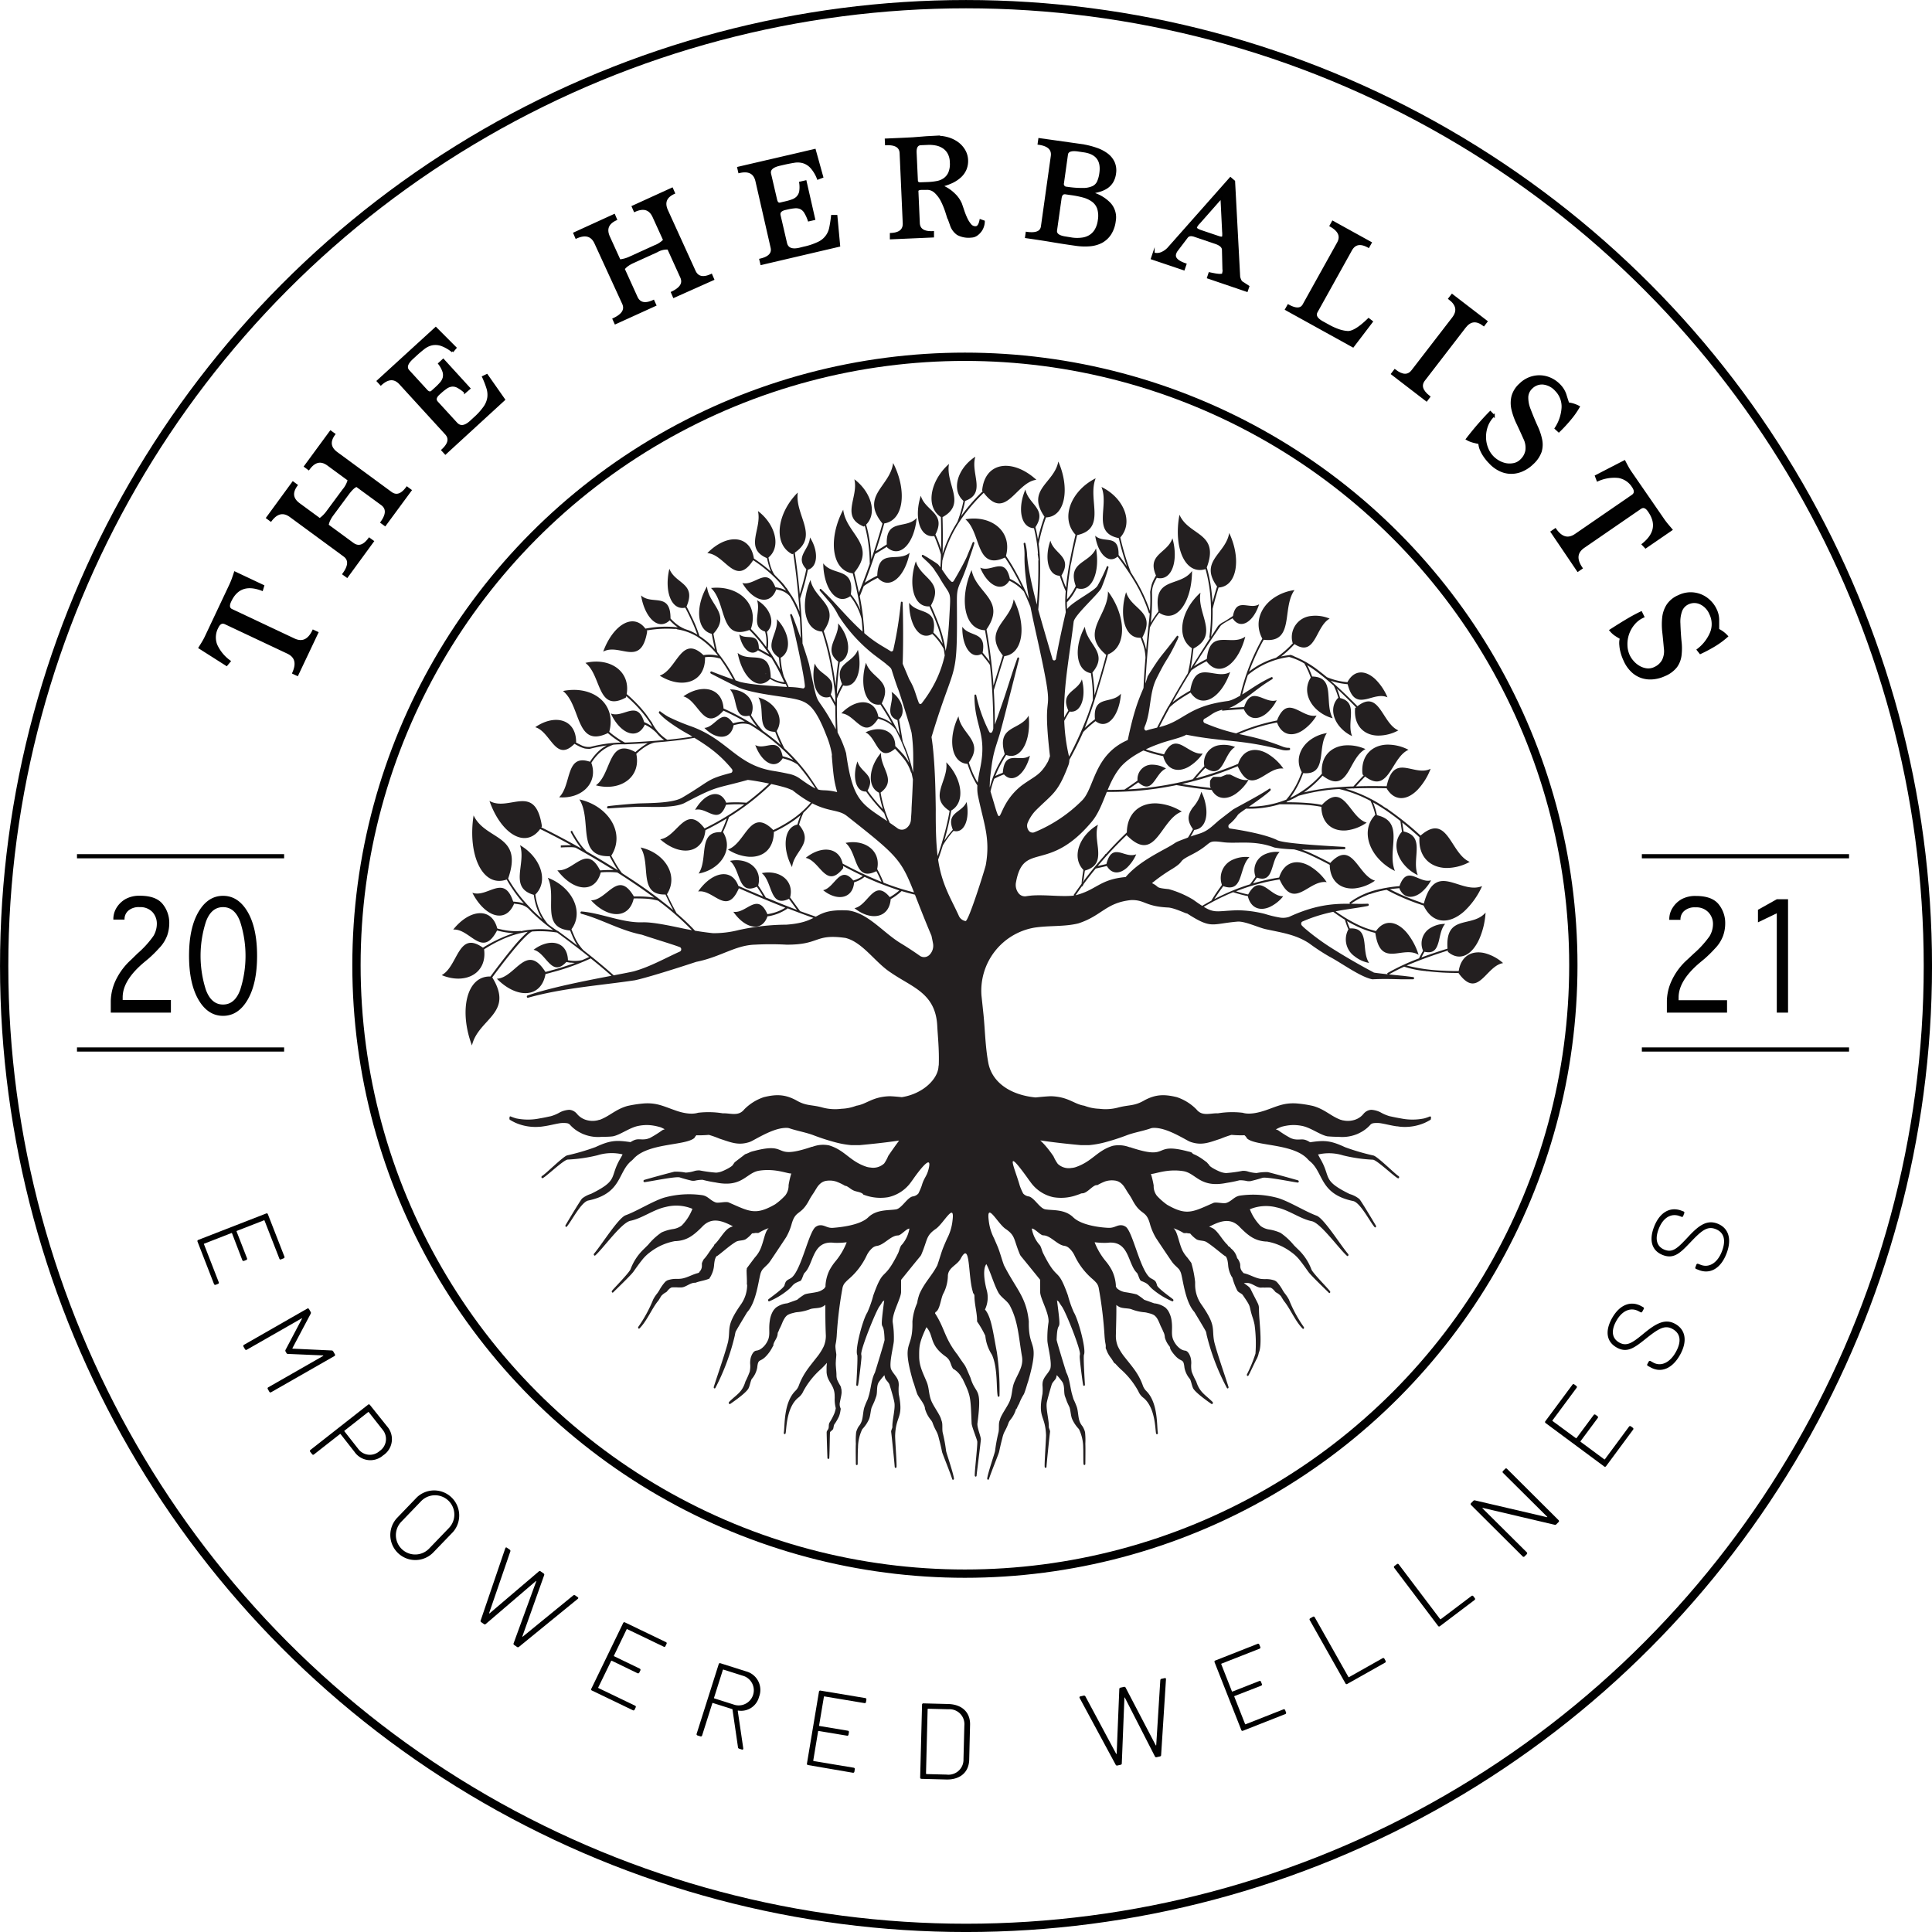 <svg id="Layer_1" data-name="Layer 1" xmlns="http://www.w3.org/2000/svg" viewBox="0 0 449.47 449.47"><defs><style>.cls-1,.cls-3{fill:#010101;}.cls-2,.cls-5{fill:none;}.cls-2,.cls-3,.cls-5{stroke:#000;stroke-miterlimit:10;}.cls-2{stroke-width:1.93px;}.cls-3{stroke-width:0.48px;}.cls-4{fill:#231f20;}.cls-5{stroke-width:0.97px;}</style></defs><path class="cls-1" d="M83.79,295v-2.73a11.93,11.93,0,0,1,1.09-4.66,15.26,15.26,0,0,1,3.66-4.93L90,281.25a22.62,22.62,0,0,0,3.73-4.1,5.63,5.63,0,0,0,.78-2.84,4,4,0,0,0-1-2.68,3.85,3.85,0,0,0-3-1.17,3.71,3.71,0,0,0-2.66.84,2.6,2.6,0,0,0-.86,1.89v.17h-2.6v-.17a5,5,0,0,1,.77-2.63,5.88,5.88,0,0,1,2.1-2,6.67,6.67,0,0,1,3.33-.75q3.67,0,5.24,1.89a6.92,6.92,0,0,1,1.57,4.54,8.88,8.88,0,0,1-.49,2.84,8.55,8.55,0,0,1-1.94,3,28.68,28.68,0,0,1-2.35,2.32l-1.06.88q-5,4.19-5,8.13v.65H97.78V295Z" transform="translate(-58.02 -59.42)"/><path class="cls-1" d="M109.91,295.75c-2.36,0-4.27-1.26-5.72-3.76S102,286.08,102,281.78s.73-7.7,2.19-10.2,3.36-3.75,5.72-3.75,4.27,1.25,5.73,3.75,2.19,5.9,2.19,10.2-.73,7.7-2.19,10.21S112.27,295.75,109.91,295.75Zm0-2.63q2.75,0,4-3.44a25.89,25.89,0,0,0,0-15.77q-1.23-3.45-4-3.45t-4,3.45a25.89,25.89,0,0,0,0,15.77Q107.17,293.12,109.91,293.12Z" transform="translate(-58.02 -59.42)"/><path class="cls-1" d="M471.38,295V271.89L467,274v-2.92l4.39-2.46H474V295Z" transform="translate(-58.02 -59.42)"/><circle class="cls-2" cx="224.74" cy="224.74" r="223.77"/><circle class="cls-2" cx="224.48" cy="224.55" r="141.55"/><path class="cls-3" d="M127.19,216.43l-.94-.44c1-2.24.62-3.82-1.31-4.73l-14.49-6.83q-1.17-.56-1.89,1a4.92,4.92,0,0,0-.25,4,9.48,9.48,0,0,0,3.13,3.83l-.71.85-6.29-4c.29-.46.56-.89.8-1.3a13.07,13.07,0,0,0,.65-1.21l5.71-12.1c.2-.44.4-.9.57-1.38s.35-1,.51-1.49l6.57,3.1-.27.9q-5.22-2-7.39,2.64-.75,1.56.33,2.07l14.49,6.83c1.93.91,3.42.23,4.49-2l.94.44Z" transform="translate(-58.02 -59.42)"/><path class="cls-3" d="M147.6,181.56l-.84-.61q2-2.77.1-4.2L141,172.46c-.53.13-1.19.74-2,1.82l-3.7,5a7.61,7.61,0,0,0-.68,1.14,4.59,4.59,0,0,0-.38,1.19l5.86,4.3q1.94,1.41,3.82-1.16l.84.61-6,8.21-.84-.61q2.1-2.87.16-4.28l-12.49-9.17c-1.65-1.2-3.17-.86-4.57,1l-.84-.62,6-8.21.84.62q-1.89,2.58.58,4.39l4.81,3.53a7.6,7.6,0,0,0,1.79-1.79l3.7-5a6,6,0,0,0,1.25-2.36l-4.81-3.53q-2.48-1.82-4.51,1l-.84-.62,5.94-8.09.85.61c-1.25,1.7-1.05,3.16.59,4.36L148.89,174c1.3,1,2.56.57,3.81-1.13l.84.62Z" transform="translate(-58.02 -59.42)"/><path class="cls-3" d="M161.64,164.91l-.7-.77q2.35-2.16.83-3.82l-10.64-11.64c-1.32-1.44-2.82-1.38-4.51.16l-.71-.77,13.49-12.33,4.59,4.6-.7.83a8.56,8.56,0,0,0-2.66-1.52,4.25,4.25,0,0,0-2.16-.12,4.83,4.83,0,0,0-1.9.94c-.6.47-1.24,1-1.9,1.62l-.72.66q-1.95,1.78-.9,2.94l4.2,4.59c.47.51.91.58,1.32.2l.87-.79a13.7,13.7,0,0,0,1.14-1.16,3.14,3.14,0,0,0,.67-1.22,2.72,2.72,0,0,0-.06-1.46,6.42,6.42,0,0,0-1-1.84l.95-.87,6.07,6.65-1,.86a8.12,8.12,0,0,0-1.68-1.21,2.4,2.4,0,0,0-1.36-.31,2.84,2.84,0,0,0-1.3.48,13.27,13.27,0,0,0-1.47,1.18l-.31.28c-.78.72-.92,1.36-.4,1.93l4.48,4.89q1.34,1.47,3.39-.41l.79-.73a15.09,15.09,0,0,0,2.38-2.62,5.23,5.23,0,0,0,.9-2.24,5.16,5.16,0,0,0-.22-2.22c-.24-.76-.56-1.61-1-2.57l.88-.42,4,5.71Z" transform="translate(-58.02 -59.42)"/><path class="cls-3" d="M214.79,128.47l-.43-1c2.09-1,2.8-2.16,2.13-3.61l-3-6.61a4.5,4.5,0,0,0-2.62.62l-5.69,2.59a7.87,7.87,0,0,0-1.15.66,4.38,4.38,0,0,0-.91.86l3,6.61c.67,1.45,2,1.74,3.91.85l.43.95-9.27,4.22-.43-.95c2.15-1,2.89-2.19,2.23-3.65L196.56,116q-1.26-2.77-4.49-1.31l-.43-1,9.26-4.23.43,1q-2.91,1.33-1.63,4.12l2.47,5.43a7.61,7.61,0,0,0,2.44-.69l5.69-2.59a6,6,0,0,0,2.24-1.45l-2.47-5.43q-1.27-2.79-4.4-1.36l-.44-1,9.14-4.17.44,1c-1.92.88-2.46,2.24-1.61,4.1l6.42,14.1c.67,1.45,2,1.75,3.88.87l.43,1Z" transform="translate(-58.02 -59.42)"/><path class="cls-3" d="M235.15,120.82l-.24-1c2.08-.48,3-1.46,2.6-2.92L234,101.52c-.45-1.9-1.78-2.59-4-2.07l-.23-1,17.8-4.14,1.74,6.27-1,.38a8.39,8.39,0,0,0-1.58-2.63,4.18,4.18,0,0,0-1.82-1.16,4.64,4.64,0,0,0-2.11-.12q-1.14.18-2.46.48l-.95.22c-1.71.4-2.45,1.11-2.22,2.12l1.41,6.06c.16.68.51,1,1.05.83l1.15-.27a13.67,13.67,0,0,0,1.55-.45,3.13,3.13,0,0,0,1.19-.74,2.64,2.64,0,0,0,.66-1.29,6.51,6.51,0,0,0,0-2.1l1.25-.29,2,8.77-1.25.29a9.48,9.48,0,0,0-.87-1.89,2.47,2.47,0,0,0-1-.93,2.76,2.76,0,0,0-1.37-.22,12.46,12.46,0,0,0-1.85.31l-.41.09c-1,.24-1.47.73-1.3,1.48l1.5,6.47c.3,1.28,1.36,1.72,3.16,1.3l1-.25a15.05,15.05,0,0,0,3.36-1.12,4.85,4.85,0,0,0,2.78-3.55c.16-.78.31-1.68.42-2.7l1,0,.64,6.92Z" transform="translate(-58.02 -59.42)"/><path class="cls-3" d="M286.89,110.94a3.48,3.48,0,0,1-.15,1,3.72,3.72,0,0,1-.54,1.14,4,4,0,0,1-.93.94,2.3,2.3,0,0,1-1.29.44,5.43,5.43,0,0,1-3.15-.57,4.14,4.14,0,0,1-1.6-2.24q-.48-1.31-1-2.79a18.63,18.63,0,0,0-1.11-2.74,7.2,7.2,0,0,0-1.5-2,2.76,2.76,0,0,0-2.12-.76l-1,0c-.63,0-1,.17-1.06.43l.33,7.53c.07,1.5,1.17,2.21,3.3,2.11l0,1-9.79.43,0-1c2-.09,3-.89,3-2.39l-.73-16.42c-.07-1.49-1.2-2.18-3.4-2.08l-.05-1.08,4.34-.19,1.95-.1,1.54-.12,1.59-.13,2.07-.11a9.08,9.08,0,0,1,2.83.31,7.28,7.28,0,0,1,2.33,1.1,5.73,5.73,0,0,1,1.59,1.74,4.76,4.76,0,0,1,.66,2.23,5,5,0,0,1-.36,2.17,5,5,0,0,1-1.19,1.69,7.84,7.84,0,0,1-1.88,1.27,13.32,13.32,0,0,1-2.43.87v.1a8.84,8.84,0,0,1,2.85,1.88,6.71,6.71,0,0,1,1.58,2.24c.16.46.35,1,.56,1.64a17.7,17.7,0,0,0,.73,1.82,6.38,6.38,0,0,0,.91,1.43,1.49,1.49,0,0,0,1.21.56c.56,0,.94-.56,1.15-1.62ZM274,102a13.15,13.15,0,0,0,2-.23,4.22,4.22,0,0,0,1.7-.7,3.49,3.49,0,0,0,1.17-1.44,5.33,5.33,0,0,0,.36-2.49,4.52,4.52,0,0,0-.56-2.16,3.77,3.77,0,0,0-1.28-1.32,4.69,4.69,0,0,0-1.68-.64,7.75,7.75,0,0,0-1.78-.13l-1.67.07q-1.32.06-1.23,2l.3,6.63c.1.34.39.5.85.48Z" transform="translate(-58.02 -59.42)"/><path class="cls-3" d="M312,104.34a9,9,0,0,1,4.21,2.46,4.71,4.71,0,0,1,1.15,4,7.14,7.14,0,0,1-1.06,3.06,5.58,5.58,0,0,1-2,1.85,7.17,7.17,0,0,1-2.74.77,14.46,14.46,0,0,1-3.26-.11c-1.9-.27-3.75-.55-5.57-.86s-3.82-.61-6-.92l.14-1c2.18.31,3.36-.18,3.55-1.46l2.3-16.38q.34-2.42-3.06-2.89l.15-1.07,9.93,1.4A18.82,18.82,0,0,1,313,94a8.79,8.79,0,0,1,2.56,1.31,4.94,4.94,0,0,1,1.55,1.9,4.65,4.65,0,0,1,.31,2.59,5.13,5.13,0,0,1-.62,1.89,4.37,4.37,0,0,1-1.18,1.28,6.09,6.09,0,0,1-1.66.8,20,20,0,0,1-2,.49Zm-4.48,10.6a8.55,8.55,0,0,0,2.19,0,4.56,4.56,0,0,0,1.85-.62,4,4,0,0,0,1.36-1.39,5.89,5.89,0,0,0,.74-2.26,6,6,0,0,0-.13-2.69,3.67,3.67,0,0,0-1.22-1.75,6.41,6.41,0,0,0-2.16-1.06,21.27,21.27,0,0,0-3-.6l-1.23-.18q-1-.14-1.17,1.17L303.7,113c-.13.9.63,1.46,2.27,1.69Zm1.3-20.52c-1.6-.23-2.46.09-2.58.93l-.93,6.65a.87.87,0,0,0,.85,1.1,23.8,23.8,0,0,0,3.83.29,5.5,5.5,0,0,0,2.3-.46,2.49,2.49,0,0,0,1.2-1.24,7.49,7.49,0,0,0,.53-2q.63-4.44-3.86-5.07Z" transform="translate(-58.02 -59.42)"/><path class="cls-3" d="M339.07,124l.33-1,1,.2c.35.07.68.12,1,.15a3.32,3.32,0,0,0,.78,0c.22,0,.35-.12.4-.25a2,2,0,0,1,.07-.4,1.76,1.76,0,0,0,0-.67l-.11-4.55c-.05-.65-.62-1.16-1.72-1.54l-4.9-1.66c-.84-.28-1.44-.17-1.8.34l-2.28,3a2.33,2.33,0,0,0-.42.8c-.34,1,.46,1.84,2.39,2.49l-.39,1.15-7.41-2.5.39-1.16a2.78,2.78,0,0,0,1.85-.1A4.63,4.63,0,0,0,330,117l14.27-16.12.85.73,1.18,22.2a3.34,3.34,0,0,0,.43,1.1,1.77,1.77,0,0,0,.48.36l1.22.8-.34,1Zm3.12-18.64L337,111.24a3.46,3.46,0,0,0-.74,1c-.11.33.24.63,1.05.91l4.15,1.4c.66.23,1,.21,1.12-.06a5.56,5.56,0,0,0,0-1.2Z" transform="translate(-58.02 -59.42)"/><path class="cls-3" d="M357.22,131.39l.51-.91c1.78,1,3,.93,3.58-.16l8-14.38q1.28-2.31-1.73-4l.5-.91,8.82,4.87-.51.92q-2.79-1.55-4.07.76l-8,14.38c-.47.86,0,1.65,1.27,2.38l1.4.77a14.69,14.69,0,0,0,2.54,1.15,8,8,0,0,0,2.08.41q1.74,0,4.81-3l.75.58L372.79,140Z" transform="translate(-58.02 -59.42)"/><path class="cls-3" d="M381.89,146.4l.63-.83c1.75,1.35,3.11,1.38,4.08.12l9.46-12.27c1.24-1.62,1-3.13-.86-4.53l.64-.83,8,6.15-.63.83q-2.54-1.95-4.41.48l-9.45,12.27c-1,1.26-.59,2.58,1.17,3.94l-.63.82Z" transform="translate(-58.02 -59.42)"/><path class="cls-3" d="M419.93,159.08a9.81,9.81,0,0,0,1.62-4.8A5.41,5.41,0,0,0,420,150.2a4.64,4.64,0,0,0-2.95-1.55,3.39,3.39,0,0,0-2.72,1,3.09,3.09,0,0,0-1,2.12,7.36,7.36,0,0,0,.59,3c.55,1.44,1.08,2.71,1.59,3.83a14.08,14.08,0,0,1,1.05,3.11,5.66,5.66,0,0,1-.12,2.78,6.85,6.85,0,0,1-1.91,2.78,7.78,7.78,0,0,1-2.1,1.47,6.32,6.32,0,0,1-2.47.67,6,6,0,0,1-2.66-.45,7.75,7.75,0,0,1-2.67-1.89,10.86,10.86,0,0,1-1.33-1.63,7.89,7.89,0,0,1-.74-1.37,4.2,4.2,0,0,1-.31-1c-.05-.28-.08-.48-.09-.59a14.08,14.08,0,0,1-1.55-.35,5.75,5.75,0,0,1-1.31-.56q1.63-2.11,3-3.66t2.43-2.61l.8.82a6.24,6.24,0,0,0-1.58,2.39,7.33,7.33,0,0,0-.45,2.66,7,7,0,0,0,.51,2.56,6.06,6.06,0,0,0,1.28,2,6,6,0,0,0,1.29,1,5.75,5.75,0,0,0,1.71.67,4.89,4.89,0,0,0,1.87,0,3.31,3.31,0,0,0,1.74-.93,4.05,4.05,0,0,0,1.23-2.23,4.88,4.88,0,0,0-.48-2.84c-.55-1.24-1.09-2.42-1.62-3.53a15.54,15.54,0,0,1-1.14-3.21,6.53,6.53,0,0,1,0-3,5.81,5.81,0,0,1,1.78-2.83,6.43,6.43,0,0,1,2.26-1.46,6.23,6.23,0,0,1,4.82.17,6.71,6.71,0,0,1,2.05,1.45,5.78,5.78,0,0,1,1.39,2.21c.23.76.45,1.45.67,2.08a6.78,6.78,0,0,1,2.45.78,19.06,19.06,0,0,1-2,2.85,33.77,33.77,0,0,1-2.64,2.85Z" transform="translate(-58.02 -59.42)"/><path class="cls-3" d="M419,183.16l.86-.59q2.12,3.06,4.74,1.25l13.2-9.08c.71-.49.74-1.2.1-2.13a4.94,4.94,0,0,0-3.33-2.23,9.43,9.43,0,0,0-4.88.79l-.38-1,6.63-3.42c.24.47.48.92.71,1.34a13,13,0,0,0,.72,1.17l7.59,11c.27.4.58.8.9,1.19s.67.79,1,1.19l-6,4.12-.65-.69q4.35-3.49,1.45-7.71c-.66-1-1.31-1.21-2-.76l-13.2,9.08q-2.62,1.82-.5,4.91l-.86.59Z" transform="translate(-58.02 -59.42)"/><path class="cls-3" d="M453,210.59a9.61,9.61,0,0,0,3.1-4,5.42,5.42,0,0,0-.18-4.37,4.63,4.63,0,0,0-2.28-2.42,3.39,3.39,0,0,0-2.9,0,3.11,3.11,0,0,0-1.6,1.69,7.39,7.39,0,0,0-.42,3c.05,1.53.14,2.91.26,4.13a13.8,13.8,0,0,1,0,3.29,5.64,5.64,0,0,1-1,2.58,6.61,6.61,0,0,1-2.7,2,8.06,8.06,0,0,1-2.47.71,6.43,6.43,0,0,1-2.55-.17,5.9,5.9,0,0,1-2.37-1.29,7.66,7.66,0,0,1-1.91-2.66,10.83,10.83,0,0,1-.73-2,8.67,8.67,0,0,1-.26-1.54,5,5,0,0,1,0-1.07c.05-.28.09-.47.11-.58-.48-.27-.93-.54-1.35-.83a5.85,5.85,0,0,1-1.06-1q2.24-1.45,4-2.49c1.17-.69,2.22-1.25,3.14-1.68l.49,1a6.13,6.13,0,0,0-2.27,1.75,7.27,7.27,0,0,0-1.65,4.94,6.07,6.07,0,0,0,.55,2.36,5.91,5.91,0,0,0,.9,1.36,5.74,5.74,0,0,0,1.4,1.19,4.67,4.67,0,0,0,1.75.64,3.37,3.37,0,0,0,2-.32,4.06,4.06,0,0,0,1.88-1.7,4.81,4.81,0,0,0,.47-2.85c-.12-1.35-.24-2.64-.38-3.87a15.48,15.48,0,0,1,0-3.39,6.71,6.71,0,0,1,1-2.81,5.81,5.81,0,0,1,2.6-2.09,6.25,6.25,0,0,1,7.11,1.09,6.49,6.49,0,0,1,1.47,2,5.54,5.54,0,0,1,.59,2.54c0,.79,0,1.52,0,2.18a6.58,6.58,0,0,1,2.05,1.54,19.73,19.73,0,0,1-2.77,2.06,35.08,35.08,0,0,1-3.43,1.83Z" transform="translate(-58.02 -59.42)"/><path class="cls-1" d="M123,352.2l-3.44-8.82a.1.1,0,0,0-.13-.06l-6.31,2.46a.1.1,0,0,0-.06.13l2.43,6.25a.29.29,0,0,1-.17.39l-.54.21a.3.3,0,0,1-.39-.18L112,346.34a.1.1,0,0,0-.13-.06l-6.39,2.49a.11.11,0,0,0,0,.13l3.43,8.82a.29.29,0,0,1-.17.39l-.54.21a.3.3,0,0,1-.39-.17l-3.84-9.88a.29.29,0,0,1,.17-.39l15.81-6.15a.28.28,0,0,1,.39.17l3.85,9.87a.3.3,0,0,1-.17.39l-.54.21A.29.29,0,0,1,123,352.2Z" transform="translate(-58.02 -59.42)"/><path class="cls-1" d="M114.77,372.29l14.73-8.43a.29.29,0,0,1,.41.11l.39.68a.41.41,0,0,1,0,.4l-4.24,8a.09.09,0,0,0,.07.13l9.07.42a.41.41,0,0,1,.34.21l.39.68a.29.29,0,0,1-.11.41l-14.73,8.42a.29.29,0,0,1-.41-.11l-.36-.63a.29.29,0,0,1,.11-.41l12.75-7.29c.08-.05.07-.13-.05-.13l-8.12-.35a.35.35,0,0,1-.35-.2l-.2-.35a.4.4,0,0,1,0-.41l3.8-7.21c.06-.09,0-.14-.08-.09l-12.75,7.29a.29.29,0,0,1-.41-.11l-.36-.63A.29.29,0,0,1,114.77,372.29Z" transform="translate(-58.02 -59.42)"/><path class="cls-1" d="M147.16,398a4.49,4.49,0,0,1-6.69-.84l-3.22-4.11a.11.11,0,0,0-.14,0l-6.05,4.74a.28.28,0,0,1-.42-.05l-.45-.57a.3.3,0,0,1,.05-.43l13.39-10.51a.29.29,0,0,1,.42,0l4,5A4.5,4.5,0,0,1,147.16,398Zm-.84-1a3.37,3.37,0,0,0,.68-5l-3.2-4.06a.11.11,0,0,0-.14,0l-5.51,4.33a.1.1,0,0,0,0,.14l3.19,4.06A3.36,3.36,0,0,0,146.32,397Z" transform="translate(-58.02 -59.42)"/><path class="cls-1" d="M150.45,412.5l4.56-4.74a5.83,5.83,0,0,1,8.39,8.08l-4.56,4.73a5.82,5.82,0,0,1-8.39-8.07Zm7.4,7.19,4.61-4.79a4.49,4.49,0,0,0-6.47-6.24l-4.61,4.79a4.49,4.49,0,0,0,6.47,6.24Z" transform="translate(-58.02 -59.42)"/><path class="cls-1" d="M169.87,436.34l5.7-16.72c.09-.22.23-.24.39-.13l.64.45a.35.35,0,0,1,.15.4l-4.93,14.34c0,.07,0,.12.11.07L183.38,425a.32.32,0,0,1,.43,0l.66.46a.33.33,0,0,1,.15.41l-5.07,14.23c0,.08,0,.12.1.07l11.74-9.59a.37.37,0,0,1,.44,0l.59.41c.17.12.19.26,0,.41l-13.69,11.17a.36.36,0,0,1-.43,0l-.64-.44a.32.32,0,0,1-.15-.41l5.27-14.43c0-.07,0-.1-.08-.05l-11.68,10a.32.32,0,0,1-.43,0l-.6-.42A.35.35,0,0,1,169.87,436.34Z" transform="translate(-58.02 -59.42)"/><path class="cls-1" d="M212.46,442.53l-8.53-4.1a.1.1,0,0,0-.13.05l-2.94,6.1a.11.11,0,0,0,0,.14l6,2.9a.31.31,0,0,1,.14.41l-.25.51a.31.31,0,0,1-.41.15l-6-2.91a.11.11,0,0,0-.14.05l-3,6.17a.11.11,0,0,0,.05.14l8.52,4.1a.28.28,0,0,1,.14.4l-.25.52a.28.28,0,0,1-.4.14l-9.54-4.59a.28.28,0,0,1-.14-.4L203,437a.29.29,0,0,1,.41-.14l9.54,4.59a.28.28,0,0,1,.14.4l-.25.52A.28.28,0,0,1,212.46,442.53Z" transform="translate(-58.02 -59.42)"/><path class="cls-1" d="M229.71,465.91l-1.28-8.78a.1.1,0,0,0-.07-.1l-4.5-1.42a.09.09,0,0,0-.12.06l-2.38,7.51a.3.3,0,0,1-.38.2l-.7-.22a.29.29,0,0,1-.19-.38l5.14-16.22a.29.29,0,0,1,.38-.2l6,1.9a4.46,4.46,0,0,1,3,5.92,4.31,4.31,0,0,1-4.84,3.2c-.08,0-.11,0-.11.1l1.28,8.7c0,.24-.11.33-.33.26l-.67-.21A.36.36,0,0,1,229.71,465.91Zm-3.52-18-2.06,6.51a.11.11,0,0,0,.07.12l4.78,1.52a3.52,3.52,0,0,0,2.13-6.7l-4.79-1.52A.12.12,0,0,0,226.19,447.92Z" transform="translate(-58.02 -59.42)"/><path class="cls-1" d="M259.14,455.64l-9.33-1.56a.1.1,0,0,0-.11.08l-1.12,6.68a.11.11,0,0,0,.08.12l6.61,1.1a.29.29,0,0,1,.25.35l-.1.57a.28.28,0,0,1-.34.24l-6.61-1.1a.11.11,0,0,0-.12.08L247.22,469a.13.13,0,0,0,.09.12l9.33,1.55a.29.29,0,0,1,.24.35l-.09.57a.29.29,0,0,1-.35.25L246,470.05a.29.29,0,0,1-.25-.34l2.8-16.74a.28.28,0,0,1,.34-.24l10.45,1.74a.29.29,0,0,1,.24.35l-.09.57A.29.29,0,0,1,259.14,455.64Z" transform="translate(-58.02 -59.42)"/><path class="cls-1" d="M272.09,473l.44-17a.29.29,0,0,1,.31-.3l5.77.15c3.21.08,5.17,1.94,5.09,4.85l-.2,8.13c-.08,2.91-2.13,4.66-5.34,4.58l-5.77-.15A.29.29,0,0,1,272.09,473Zm1.46-.85,4.71.12a3.49,3.49,0,0,0,3.91-3.59l.2-7.82a3.47,3.47,0,0,0-3.72-3.79l-4.72-.12a.11.11,0,0,0-.1.1l-.38,15A.11.11,0,0,0,273.55,472.11Z" transform="translate(-58.02 -59.42)"/><path class="cls-1" d="M317.59,470l-8.4-15.56c-.09-.21,0-.33.18-.37l.76-.17a.37.37,0,0,1,.4.17l7.16,13.36c0,.07.12,0,.12,0l.61-15.07a.33.33,0,0,1,.29-.32l.79-.17a.32.32,0,0,1,.39.17l7,13.4c0,.07.11.05.12,0l.95-15.14a.37.37,0,0,1,.29-.32l.71-.15c.2-.05.32,0,.32.26l-1.13,17.64a.33.33,0,0,1-.28.32l-.76.17a.32.32,0,0,1-.4-.17l-7-13.68c0-.07-.09-.05-.1,0L319,469.67a.31.31,0,0,1-.29.32l-.71.16A.34.34,0,0,1,317.59,470Z" transform="translate(-58.02 -59.42)"/><path class="cls-1" d="M351,443l-8.81,3.46a.11.11,0,0,0-.05.13l2.48,6.31a.11.11,0,0,0,.13.05l6.24-2.45a.28.28,0,0,1,.39.17l.21.53a.29.29,0,0,1-.17.39L345.22,454a.11.11,0,0,0-.05.13l2.51,6.37a.1.1,0,0,0,.13.06l8.8-3.47a.29.29,0,0,1,.39.17l.21.54a.28.28,0,0,1-.17.39l-9.85,3.88a.28.28,0,0,1-.39-.17l-6.22-15.78a.29.29,0,0,1,.17-.39l9.85-3.88a.28.28,0,0,1,.39.17l.22.53A.31.31,0,0,1,351,443Z" transform="translate(-58.02 -59.42)"/><path class="cls-1" d="M371.06,451.1l-8.34-14.78a.29.29,0,0,1,.12-.41l.63-.36a.29.29,0,0,1,.41.11l7.86,13.93a.09.09,0,0,0,.13,0l7.81-4.4a.29.29,0,0,1,.41.11l.28.51a.29.29,0,0,1-.11.41l-8.79,4.95A.29.29,0,0,1,371.06,451.1Z" transform="translate(-58.02 -59.42)"/><path class="cls-1" d="M392.6,437.7l-10.23-13.54a.29.29,0,0,1,.06-.42l.58-.44a.29.29,0,0,1,.42.06l9.64,12.75a.11.11,0,0,0,.14,0l7.15-5.4a.29.29,0,0,1,.42.06l.35.46a.29.29,0,0,1-.06.42L393,437.75A.28.28,0,0,1,392.6,437.7Z" transform="translate(-58.02 -59.42)"/><path class="cls-1" d="M412.25,421.5l-12-11.95a.3.3,0,0,1,0-.43l.53-.53a.36.36,0,0,1,.39-.11l16.72,3.9c.1,0,.14,0,.07-.1l-10.28-10.21a.3.3,0,0,1,0-.43l.51-.51a.29.29,0,0,1,.43,0l12,11.95a.3.3,0,0,1,0,.43l-.53.53a.36.36,0,0,1-.39.11L403,410.23c-.11,0-.14,0-.07.11l10.29,10.22a.3.3,0,0,1,0,.43l-.51.51A.29.29,0,0,1,412.25,421.5Z" transform="translate(-58.02 -59.42)"/><path class="cls-1" d="M424.83,382.26l-5.63,7.6a.11.11,0,0,0,0,.14l5.44,4a.11.11,0,0,0,.14,0l4-5.39a.29.29,0,0,1,.42-.06l.47.34a.29.29,0,0,1,.06.42l-4,5.39a.11.11,0,0,0,0,.14l5.51,4.08a.11.11,0,0,0,.14,0l5.63-7.61a.29.29,0,0,1,.42-.06l.47.34a.29.29,0,0,1,.06.42l-6.3,8.52a.3.3,0,0,1-.43.06l-13.63-10.1a.29.29,0,0,1-.07-.42l6.31-8.51a.29.29,0,0,1,.42-.07l.46.35A.29.29,0,0,1,424.83,382.26Z" transform="translate(-58.02 -59.42)"/><path class="cls-1" d="M442.07,377.56l-.69-.37a.3.3,0,0,1-.12-.41l.33-.6a.3.3,0,0,1,.41-.12l.61.34c1.79,1,3.9.1,5.32-2.5s.92-4.36-.82-5.31-3.15-.15-6.09,2.19c-2.64,2.11-4.37,3.51-6.82,2.17s-2.8-3.82-1.21-6.75c1.78-3.26,4.41-4.25,6.86-2.92l.46.26a.27.27,0,0,1,.12.4l-.35.64a.27.27,0,0,1-.4.12l-.4-.21c-1.79-1-3.86-.28-5.29,2.34-1.21,2.23-.95,4,.79,4.95s3.07,0,5.66-2.14c2.74-2.25,4.88-3.54,7.26-2.25s3,3.92,1.2,7.18S444.49,378.88,442.07,377.56Z" transform="translate(-58.02 -59.42)"/><path class="cls-1" d="M453.34,354.92l-.72-.28a.29.29,0,0,1-.18-.39l.24-.63a.3.3,0,0,1,.39-.18l.66.25c1.9.72,3.87-.44,4.91-3.21s.32-4.44-1.54-5.14-3.14.29-5.72,3c-2.33,2.45-3.85,4.07-6.46,3.08s-3.3-3.39-2.12-6.51c1.32-3.48,3.78-4.82,6.39-3.84l.49.19a.29.29,0,0,1,.18.39l-.26.68a.28.28,0,0,1-.39.17l-.42-.16c-1.9-.72-3.86.26-4.91,3.06-.9,2.37-.4,4.09,1.46,4.79s3-.44,5.31-2.9c2.4-2.61,4.34-4.18,6.88-3.22s3.49,3.46,2.17,6.94S455.93,355.89,453.34,354.92Z" transform="translate(-58.02 -59.42)"/><path class="cls-4" d="M181,270.78Zm43.89-59.69c-.27-1.09-.51-2.2-.73-3.34s-.44-2.35-.62-3.57l-.37.09c.19,1.22.39,2.42.62,3.59.18.89.36,1.76.56,2.61a17.31,17.31,0,0,0-3.61-3.1,32.66,32.66,0,0,0-1.85-4.53,38.53,38.53,0,0,0-2.75-5l-.28.31a38.68,38.68,0,0,1,2.71,4.91,37.49,37.49,0,0,1,1.68,4,12.71,12.71,0,0,0-2-1l-.83-.28a8.59,8.59,0,0,1-2.19-1.31,12.61,12.61,0,0,1-2-2.1l-.27.32a12.68,12.68,0,0,0,2.07,2.17c.22.18.44.34.66.5l-.07,0a25.28,25.28,0,0,0-9.34.75l.07.46a26.4,26.4,0,0,1,8.54-.83l0,0a4.19,4.19,0,0,1,.5,0,.39.39,0,0,1,.19.1h0a12.35,12.35,0,0,1,2.49.65,13.61,13.61,0,0,1,2.31,1.12v.06l.05,0a18.13,18.13,0,0,1,4.64,4.3,8.63,8.63,0,0,0-3-.19A13.53,13.53,0,0,0,218,213l.12.44a13,13,0,0,1,4-1.13,8.1,8.1,0,0,1,3.46.34,41.42,41.42,0,0,1,3.4,5.62l.32-.25A38.13,38.13,0,0,0,224.86,211.09Zm22.54,34.07a21.78,21.78,0,0,1-4.84,4.68,30.32,30.32,0,0,1-6.63,3.52l.11.45a30.74,30.74,0,0,0,6.7-3.56c.53-.38,1-.76,1.51-1.17a19.59,19.59,0,0,0-.67,1.89,37.5,37.5,0,0,0-.88,3.75l.37.1a35.55,35.55,0,0,1,.86-3.68,16.85,16.85,0,0,1,1-2.69,22.22,22.22,0,0,0,2.7-3l-.27-.32Zm-6.18,25.57c3.18,1.25,6.06,2.29,8.62,3.12l.09-.46q-2.69-.87-5.8-2l-2.52-3.45-.28.31,2.1,2.87c-1.16-.44-2.37-.91-3.62-1.41s-2.39-1-3.65-1.48c-.76-1.26-1.4-2.26-1.91-3a11.33,11.33,0,0,0-1.21-1.58l-.23.37a11,11,0,0,1,1.15,1.51c.44.65,1,1.47,1.57,2.46q-3.9-1.64-8.31-3.6l-.13.44q6.91,3.09,12.6,5.36l1,.4A10.59,10.59,0,0,1,237.1,272a11.07,11.07,0,0,1-4.4,0l-.06.46a11.68,11.68,0,0,0,4.52.05,11,11,0,0,0,4.06-1.72Zm20-.94.09.46a20.65,20.65,0,0,0,3.67-1.53,14.46,14.46,0,0,0,2.77-2c1.12.34,2.23.64,3.31.89l.06-.46a54.82,54.82,0,0,1-7.57-2.38,25.1,25.1,0,0,0-1.27-2.76c-.54-1-1.18-2.08-1.92-3.22l-.29.3c.74,1.13,1.37,2.19,1.9,3.18.43.81.79,1.58,1.09,2.31l-.59-.24a90.67,90.67,0,0,1-9.61-4.65l-.15.43q3.1,1.71,6,3.08a6.07,6.07,0,0,1-1.61.87,9.21,9.21,0,0,1-2.56.52l0,.47a9.35,9.35,0,0,0,2.64-.54,6.35,6.35,0,0,0,1.94-1.11c1.08.49,2.14.95,3.19,1.38q2.52,1,4.91,1.78a13.49,13.49,0,0,1-2.44,1.69,20,20,0,0,1-3.61,1.5ZM231.1,246.64a62.72,62.72,0,0,1-12.42,7l.12.44a63.35,63.35,0,0,0,8.29-4.25,29,29,0,0,1-1.08,2.69,24.28,24.28,0,0,1-1.57,2.86l.29.29a23.73,23.73,0,0,0,1.6-2.91,31,31,0,0,0,1.28-3.25A59.53,59.53,0,0,0,238.29,241l-.23-.36a59.78,59.78,0,0,1-6.38,5.53,31.51,31.51,0,0,0-3.7-.07,14.81,14.81,0,0,0-2.87.38l.08.46a14,14,0,0,1,2.8-.37,27.3,27.3,0,0,1,3.11,0ZM402,284.82c-1.63.53-5,.61-8.32.42a40.45,40.45,0,0,1-8.41-1.2,107.3,107.3,0,0,1,16-5.26l-.07-.46a125.31,125.31,0,0,0-12.5,3.85,23.5,23.5,0,0,1,1.19-2.1,9.35,9.35,0,0,1,1.25-1.62l-.24-.37a9.9,9.9,0,0,0-1.31,1.7,27.26,27.26,0,0,0-1.44,2.6,50.93,50.93,0,0,0-7.4,3.45l.16.42a41.52,41.52,0,0,1,3.79-1.94,21.9,21.9,0,0,0,4.75,1h0c.22,0,.37.05.59.1h0l-.05-.05c1.17.14,2.43.25,3.68.32,3.39.19,6.76.1,8.44-.43ZM323.08,251l-.21-.38A86.14,86.14,0,0,0,315.4,258l0,0a.13.13,0,0,1-.19.08,4.39,4.39,0,0,1-.34.5h0l-.1.1q-2.61,2.94-4.95,6.11c.09-.22.29-.72.3-.77.12-.95.36-2.55.74-4.79l-.36-.1c-.38,2.26-.64,3.87-.75,4.82-.06.44-.09.8-.1,1.07-.63.86-1.25,1.74-1.86,2.62l.29.31c.53-.78,1.07-1.56,1.62-2.32.08.09.22-.1.44-.58.89-1.21,1.83-2.41,2.79-3.57,1.21-.27,2.22-.5,3-.7s1.37-.37,1.7-.5l-.11-.44c-.32.12-.88.28-1.66.48s-1.46.35-2.46.57c.53-.62,1.07-1.25,1.61-1.86A91.33,91.33,0,0,1,323.08,251Zm13.71-.24-.32-.25c-.58,1.2-1.12,2.21-1.61,3a13.86,13.86,0,0,1-1.31,1.92l.25.35a14.88,14.88,0,0,0,1.36-2c.5-.84,1-1.87,1.63-3.07Zm52,3.31a72.77,72.77,0,0,0-7.94-6.41h.09a6.3,6.3,0,0,1-1.31-.8h0a32.8,32.8,0,0,0-8.56-3.95l1.84-.08.06.09.08-.09c2.75-.09,5.74-.07,9,0v-.46c-3.1-.08-6-.1-8.59,0,.79-.88,1.56-1.7,2.29-2.45.9-.91,1.75-1.73,2.57-2.46l-.22-.38c-.82.73-1.68,1.56-2.58,2.48s-1.73,1.81-2.64,2.83c-1.09,0-2.14.08-3.16.15a48.05,48.05,0,0,0-8.35,1.23,24.62,24.62,0,0,0,5.53-5.37l-.27-.32a22.82,22.82,0,0,1-8.51,7,20.79,20.79,0,0,0,2.58-4.52,51.5,51.5,0,0,0,2.73-8.64l-.36-.13a50.6,50.6,0,0,1-2.7,8.54,18.92,18.92,0,0,1-3.1,5.12l-.18.07a23.22,23.22,0,0,1-9.51,1.54v.47a24.18,24.18,0,0,0,8.14-1v0c2.29,0,4.41,0,6.36.16a26.81,26.81,0,0,1,5.32.9l.09-.46a26.81,26.81,0,0,0-5.39-.9c-1.5-.12-3.1-.17-4.81-.17l.18-.19a21.13,21.13,0,0,0,2.61-1.3,44.07,44.07,0,0,1,9.49-1.59,30.05,30.05,0,0,1,7.3,2.77,15.71,15.71,0,0,1,1.3,4.27,44.14,44.14,0,0,1,.5,4.53l.37,0a45.87,45.87,0,0,0-.5-4.59,18.06,18.06,0,0,0-1.09-3.86c.75.42,1.49.86,2.22,1.33a49.94,49.94,0,0,1,4.15,3c.17,1.23.33,2.3.5,3.19a19.61,19.61,0,0,0,.52,2.24l.35-.17a20.7,20.7,0,0,1-.51-2.18c-.14-.79-.29-1.7-.43-2.74,1.47,1.18,2.91,2.43,4.32,3.72Zm-31.78-8h.27l-.06-.09h0l-.21.08Zm.6,10.17,0,.47a21.91,21.91,0,0,1,5.75,1.89,77.28,77.28,0,0,1,8.13,4.41l.17-.42a79,79,0,0,0-8.17-4.43,22.61,22.61,0,0,0-5.84-1.92Zm-21,14.52.16.42a54.13,54.13,0,0,1,8.13-4.2,28.9,28.9,0,0,0,7,1.42V268a26.5,26.5,0,0,1-6.33-1.23c.42-.16.85-.33,1.28-.48a46.1,46.1,0,0,1,10.47-2.48l0-.47a46.8,46.8,0,0,0-7.82,1.61q1.24-1.73,2.13-3.21l-.3-.28a41.47,41.47,0,0,1-2.49,3.69c-.69.21-1.38.44-2.06.69a51.4,51.4,0,0,0-6.26,2.76c.45-.71,1.08-1.63,1.71-2.5a18.07,18.07,0,0,1,1.93-2.33l-.22-.38a19.18,19.18,0,0,0-2,2.4,37.25,37.25,0,0,0-2.11,3.17c-1.08.58-2.15,1.21-3.21,1.87Zm52-1.39a50.22,50.22,0,0,1-7.25-3.07,35.29,35.29,0,0,1,5.2-.36v-.47a32.42,32.42,0,0,0-8.36,1,17.85,17.85,0,0,0-6.24,2.93l.19.4a16.37,16.37,0,0,1,4-2.17h0s0,0,0,0a2.3,2.3,0,0,1,.49-.2h.1c.5-.17,1-.33,1.54-.48.74-.2,1.52-.37,2.33-.51a50.12,50.12,0,0,0,7.9,3.41,40.2,40.2,0,0,0,7.85,1.8l0-.46A41.16,41.16,0,0,1,388.56,269.4Zm-20.78,1.38-.19.4c1,.74,2.08,1.51,3.28,2.25a17,17,0,0,0,1.9,4.33l.3-.28a17.21,17.21,0,0,1-1.72-3.75q1,.6,2.13,1.14a21.08,21.08,0,0,0,7.71,2.14l0-.47a20.62,20.62,0,0,1-7.59-2.1,36.4,36.4,0,0,1-5.84-3.66Zm-34.89-28.92a81,81,0,0,0,17.14-6l-.13-.44a82.43,82.43,0,0,1-13.72,5.12c.83-1,1.59-1.84,2.28-2.54a15.28,15.28,0,0,1,2.12-1.85l-.17-.41a15.54,15.54,0,0,0-2.19,1.9c-.81.83-1.72,1.86-2.74,3.09-1.29.34-2.59.64-3.89.91a75.06,75.06,0,0,1-11.17,1.46c.72-.48,1.43-1,2.14-1.48,1-.68,1.91-1.38,2.86-2.09l-.19-.4c-1,.72-1.92,1.42-2.86,2.09s-1.87,1.31-2.8,1.92q-3.4.15-6.84,0l0,.47a76.45,76.45,0,0,0,18.94-1.51h0q3.31.57,5.82.88t4.17.36v-.46c-1.1,0-2.48-.16-4.15-.37-1.35-.17-2.89-.39-4.62-.68Zm34.77-24a17.16,17.16,0,0,0,2.35.58,18.82,18.82,0,0,0,3.79.25v-.47a19.08,19.08,0,0,1-3.74-.24,15.63,15.63,0,0,1-3.4-1c-.57-.47-1.11-.9-1.65-1.31a23.42,23.42,0,0,0-6-3.53h.09c-.23-.09-.46-.2-.69-.27,0,0-.05,0-.08-.07-.79.11-1.59.21-2.34.39a23.17,23.17,0,0,0,3-2.74,22.29,22.29,0,0,0,3.05-4.23l-.31-.26a21.38,21.38,0,0,1-3,4.14,22.79,22.79,0,0,1-3.94,3.4,18.5,18.5,0,0,0-6.23,3.2c.55-1.52,1.18-3,1.88-4.48a44.41,44.41,0,0,1,5.72-9.08l-.26-.34a44.78,44.78,0,0,0-5.78,9.18,50.32,50.32,0,0,0-3.71,10.69l.36.13a51.75,51.75,0,0,1,1.51-5.31,18.84,18.84,0,0,1,9.61-4.2,14.26,14.26,0,0,1,3.54,1.52,21.26,21.26,0,0,1,1.45,3.19,20.88,20.88,0,0,1,.92,3.43l.37-.1a22,22,0,0,0-.95-3.52,23.1,23.1,0,0,0-1.13-2.61c.85.53,1.75,1.15,2.7,1.88q1.65,1.26,3.48,2.91a16.07,16.07,0,0,1,1.08,2.89,25.85,25.85,0,0,1,.72,3.55l.37-.08a27.38,27.38,0,0,0-.73-3.63,19.31,19.31,0,0,0-.71-2.07q2.39,2.21,5.07,5l.24-.36Q370.73,220.54,367.66,217.87Zm-22.86,12.5.13.44a43.83,43.83,0,0,1,7.37-2.65,45.61,45.61,0,0,1,7.78-1.29l0-.47a44.52,44.52,0,0,0-15.26,4Zm4.43-6v-.47c-.81,0-1.79.05-2.93.12s-2.49.18-4,.31l0,.47c1.51-.14,2.83-.24,4-.31s2.13-.11,2.92-.12Zm-26,8.93-.11.44a36.47,36.47,0,0,0,4.36,1.38,47.93,47.93,0,0,0,4.82.92l0-.47a45.2,45.2,0,0,1-4.79-.91,37.68,37.68,0,0,1-4.32-1.36Zm-43.44,11-.37-.06a54.44,54.44,0,0,1-1.41,8,81.09,81.09,0,0,1-2.8,8.85l.34.2q1-2.64,1.77-5.16l0,0a23.91,23.91,0,0,1,2.3-3.17A12.13,12.13,0,0,1,282,251l-.18-.42a12.65,12.65,0,0,0-2.41,2.19,19.44,19.44,0,0,0-1.71,2.25c.24-.86.47-1.7.68-2.53a55.6,55.6,0,0,0,1.42-8.11ZM287,203.06l-.37.12c.68,3.32,1.22,6.7,1.62,10.12-.28-.38-.59-.79-.95-1.23h0c-.55-.68-1.19-1.45-1.92-2.29l-.26.35c.74.84,1.38,1.6,1.92,2.27h0c.53.66,1,1.24,1.3,1.74.1.93.19,1.85.28,2.78a135.38,135.38,0,0,1,.45,14.32h.37c.08-3.81,0-7.55-.22-11.24q3-9.85,4.95-15.61l-.35-.18q-1.86,5.49-4.67,14.71c-.05-.69-.1-1.38-.16-2.06a122.1,122.1,0,0,0-2-13.81Zm17-29.18-.31-.26a45,45,0,0,0-2.72,6.11,40.76,40.76,0,0,0-1.49,5.16,30.56,30.56,0,0,0-1.91-6.9l-.33.22a32.39,32.39,0,0,1,2.26,10.11l-.06-.11v.09c.06.46.14.93.19,1.4a.25.25,0,0,1-.05.13c0,.12,0,.24,0,.35a106,106,0,0,1-.59,12.63,70.64,70.64,0,0,0-5-10.94,42.4,42.4,0,0,0-6.23-8.42l-.24.36a42.2,42.2,0,0,1,6.17,8.33c.68,1.19,1.35,2.45,2,3.77a10.06,10.06,0,0,0-1.5-1.16,9.14,9.14,0,0,0-2.6-1.15l-.08.46a8.64,8.64,0,0,1,2.51,1.11,10.67,10.67,0,0,1,2.21,1.88q1.38,3,2.61,6.36l.34-.19.19,0a109.54,109.54,0,0,0,.62-13.09,40.73,40.73,0,0,0-.33-4.15,40.81,40.81,0,0,1,1.67-6.09A44.5,44.5,0,0,1,304.07,173.88ZM342.89,204l-.1.06,0,0a4.31,4.31,0,0,0-1.4,1h0c-.5.76-1,1.57-1.61,2.5a46.75,46.75,0,0,0,.35-6.49q.78-3.15,1.57-5.53a30.81,30.81,0,0,1,1.62-4l-.31-.25a28.66,28.66,0,0,0-1.65,4c-.43,1.27-.85,2.72-1.27,4.34-.06-1.06-.15-2.1-.28-3.12a34.21,34.21,0,0,0-2.89-10.07l-.32.23a34.21,34.21,0,0,1,2.84,9.91,43.7,43.7,0,0,1-.08,11.24l.19,0c-.89,1.39-1.93,3.06-3.29,5.19l-1.26,2c.13-.68.27-1.51.4-2.49q.34-2.47.68-6.21l-.37-.05c-.22,2.48-.45,4.54-.67,6.18a30.77,30.77,0,0,1-.67,3.59c-1.55,2.52-3.05,5.09-4.46,7.64l-.11.11,0,0c-1.34,2.43-2.59,4.86-3.69,7.2l.33.23c1.1-2.36,2.36-4.8,3.72-7.26a15.88,15.88,0,0,1,2.3-1.83q1.58-1.07,3.84-2.3l-.15-.43q-2.26,1.24-3.87,2.32c-.56.38-1.06.75-1.49,1.11,1.4-2.5,2.89-5,4.41-7.46a23.09,23.09,0,0,1,2.63-1.64,30.15,30.15,0,0,1,3.12-1.47l-.11-.44a29.84,29.84,0,0,0-3.16,1.48c-.67.36-1.3.74-1.89,1.13.24-.39.49-.78.74-1.17,1.84-2.9,3.7-5.7,5.48-8.27a5.26,5.26,0,0,1,1-.72c.52-.32,1.21-.71,2.08-1.16l-.15-.43Q343.7,203.51,342.89,204Zm-8.61-8a21.7,21.7,0,0,0-8.54,8.31,50.53,50.53,0,0,0,.28-7.15,5.67,5.67,0,0,1,.6-2.29,22.45,22.45,0,0,1,1.92-3.29l-.29-.3a23.31,23.31,0,0,0-2,3.37c-.12.27-.21.52-.3.77-.12.57-.26,1.13-.35,1.71a38.59,38.59,0,0,1-.05,4.44,36.3,36.3,0,0,0-3.36-7.24c-.34-.57-.7-1.16-1.08-1.74a59.92,59.92,0,0,1-2.28-7.36,47.67,47.67,0,0,1-1.13-7.06l-.37,0a48.66,48.66,0,0,0,1.14,7.15q.69,2.9,1.73,5.88c-1.14-1.66-2.45-3.36-3.9-5.08l-.26.33a62,62,0,0,1,5.85,8.12,35.3,35.3,0,0,1,3.45,7.56l.17-.08c-.08,1-.19,2.1-.33,3.23l0,0h0c-.19,1.85-.36,3.62-.51,5.29a13.4,13.4,0,0,0-.42-1.55,24.17,24.17,0,0,0-1.82-4.09l-.31.26a23.18,23.18,0,0,1,1.78,4,10.77,10.77,0,0,1,.61,3.27c-.07.82-.13,1.62-.19,2.39q-.3,4.32-.37,7.75h.38c0-2.26.17-4.83.37-7.72s.48-6,.84-9.51a21.18,21.18,0,0,1,8.85-9Zm-18.1,14.23-.35-.15q-1.6,6.09-3.19,11.1c0-1.13-.09-2.28-.23-3.47a42.89,42.89,0,0,0-.89-5.09l-.36.13a43.59,43.59,0,0,1,.88,5,34.14,34.14,0,0,1,.22,4.58c-.36,1.11-.72,2.17-1.08,3.19a85.58,85.58,0,0,1-5.38,11.64l.31.26a80.27,80.27,0,0,0,3.91-7.69,28.1,28.1,0,0,1,5.42-4.29l.27-.17-.18-.41-.26.17a28.89,28.89,0,0,0-4.87,3.73c.37-1,.74-2,1.12-3.05s.73-2.11,1.1-3.23h0v-.05q1.77-5.44,3.55-12.23ZM308,223.37l-.27-.33a27.75,27.75,0,0,0-2.07,3.2,42.93,42.93,0,0,0-2,4.06l.33.22a42,42,0,0,1,1.95-4,25.34,25.34,0,0,1,2-3.13Zm-25.38,10-.37.09a24.28,24.28,0,0,0,1.33,5,20.5,20.5,0,0,0,2.27,4.37l.28-.3a19.93,19.93,0,0,1-2.21-4.28,23.75,23.75,0,0,1-1.3-4.9ZM295.13,231l-.25-.34a35.66,35.66,0,0,0-4.72,7,24.22,24.22,0,0,0-2.31,7.06l.37.08a21.7,21.7,0,0,1,1.1-4.2,15.43,15.43,0,0,1,1.78-.83c.67-.26,1.38-.49,2.13-.7l-.07-.45a18.39,18.39,0,0,0-2.17.71,14.35,14.35,0,0,0-1.43.63c.27-.68.58-1.37.92-2.06a35.36,35.36,0,0,1,4.65-6.94Zm-58.89-14.88-.21.38a8.48,8.48,0,0,0,2.34,1.49,7.45,7.45,0,0,0,2.46.59q.54,1.23,1,2.52l.34-.2c-.55-1.41-1.13-2.75-1.75-4a15.84,15.84,0,0,1-.64-2.87,20,20,0,0,1-.17-3.24h-.38a21.06,21.06,0,0,0,.18,3.33c0,.39.11.77.19,1.15-.69-1.31-1.41-2.55-2.17-3.72-.26-.39-.52-.78-.79-1.16a10.81,10.81,0,0,0,0-2.84,10.37,10.37,0,0,0-.78-2.78l-.32.22a10.2,10.2,0,0,1,.73,2.63,9.89,9.89,0,0,1,0,2.31,34,34,0,0,0-4.86-5.42l-.21.38a34.23,34.23,0,0,1,5.76,6.75l-1.24-.7-1.95-1.06-.15.43c.67.36,1.32.71,1.94,1.06l1.92,1.08a46.89,46.89,0,0,1,3,5.69,7.12,7.12,0,0,1-2.12-.54,8.28,8.28,0,0,1-2.25-1.43Zm73.06-21.74-.35-.19a15.41,15.41,0,0,1-1.31,2.77,11.76,11.76,0,0,1-1.39,1.9c0-1.1.11-2.3.25-3.6.12-1.1.28-2.28.48-3.52,0,0,0,0,0,0a9.2,9.2,0,0,1,.29-1.55v0c.42-2.33,1-4.87,1.67-7.64l-.36-.14c-.73,2.91-1.3,5.58-1.74,8v0a3.61,3.61,0,0,1-.16.74l0,.1c-.24,1.43-.43,2.77-.56,4,0,.3-.07.6-.09.89-.17-.39-.34-.82-.52-1.29-.28-.74-.57-1.57-.87-2.48l-.35.18c.31.93.6,1.76.88,2.5s.54,1.36.79,1.92a24.53,24.53,0,0,0,.3,6.89l.36-.13a19.58,19.58,0,0,1-.39-4.19,12.53,12.53,0,0,0,1.7-2.25A16.1,16.1,0,0,0,309.3,194.37Zm-36.22,10.78-.13.44a8.67,8.67,0,0,1,2.5,1.83,14.08,14.08,0,0,1,2.12,2.94,23,23,0,0,1,.37,3.51l.38,0a29.78,29.78,0,0,0-1.81-8.93,59.12,59.12,0,0,0-4.94-10.35l-.31.27a58.63,58.63,0,0,1,4.91,10.27,36.33,36.33,0,0,1,1.17,4.07,13.11,13.11,0,0,0-1.66-2.12,8.93,8.93,0,0,0-2.6-1.91ZM282.85,173h-.37a18.28,18.28,0,0,1-.45,3.61,32.12,32.12,0,0,1-1.28,4.25,30.6,30.6,0,0,0-3.44,7.42c.08-3,.07-6.16-.05-9.53l-.37,0q.15,4.46.07,8.46a34.07,34.07,0,0,0-1.26-3.31,37.61,37.61,0,0,0-2.19-4.22l-.29.28a36.57,36.57,0,0,1,3.71,8.45c0,1.19-.09,2.34-.15,3.47l.37,0c0-.66.07-1.34.1-2a30.21,30.21,0,0,1,4.6-10,41.38,41.38,0,0,1,8.51-8.8l-.2-.4a42,42,0,0,0-8.55,8.83c.29-.89.56-1.85.78-2.83a18.73,18.73,0,0,0,.46-3.73Zm-15.92,52.39-.36.09c.19,1.22.38,2.39.56,3.54.09.53.17,1,.25,1.5a61,61,0,0,0-5.34-9.07l-.28.3a66.85,66.85,0,0,1,3.78,6,8.56,8.56,0,0,0-2.39-1.31,23,23,0,0,0-6-1.22l0,.47a22.72,22.72,0,0,1,6,1.19,6.72,6.72,0,0,1,3.24,2.26c.68,1.32,1.28,2.62,1.8,3.92a40.54,40.54,0,0,1,1.37,3.86,14.61,14.61,0,0,0-1.22-1.79A30.81,30.81,0,0,0,264,231l-.21.39a29.41,29.41,0,0,1,4.19,4.17,10.15,10.15,0,0,1,2,3.6l.08,0a35.91,35.91,0,0,1,.81,4.93l.37-.05a38.12,38.12,0,0,0-2.77-11.06c-.14-.34-.28-.68-.43-1-.15-.91-.32-1.9-.49-2.94s-.36-2.21-.57-3.54Zm-.47,28.17a26.37,26.37,0,0,1-2.69-6,29.3,29.3,0,0,1-1.22-6.65l-.37,0a29.72,29.72,0,0,0,1.24,6.76c-.75-.78-1.45-1.58-2.1-2.37h0a33,33,0,0,1-2.16-3l-.3.29a34.66,34.66,0,0,0,2.2,3h0c.81,1,1.69,2,2.66,3a27.17,27.17,0,0,0,2.44,5.21l.3-.28Zm-12.52-34.24a17.84,17.84,0,0,1,1.31-2.1l-.27-.32a18.87,18.87,0,0,0-1.35,2.16c-.31.57-.61,1.19-.91,1.87a59.08,59.08,0,0,1,1.24-10.5l-.37-.13a60.18,60.18,0,0,0-1.16,8.76A76.08,76.08,0,0,0,251,211a58.37,58.37,0,0,0-2.93-9l-.34.21a56.43,56.43,0,0,1,2.91,8.94c.24,1,.46,2,.66,3l-.07-.09c.1.44.2.88.29,1.33h0s0,.06,0,.09a2,2,0,0,1,.05.24s0,0,0,0c.31,1.82.57,3.7.78,5.66v0c0,.49,0,1,0,1.51-.3-.58-.64-1.19-1-1.83-.51-.87-1.07-1.78-1.68-2.75l-.3.3c.62.95,1.17,1.86,1.67,2.73s.92,1.64,1.31,2.4a109.74,109.74,0,0,0,.55,11.09l.37-.06a107.87,107.87,0,0,1-.53-12.84C253.1,221,253.52,220.13,253.94,219.34Zm-7.61-29.7-.38-.06a30.72,30.72,0,0,1-.79,4.22c-.31,1.24-.68,2.53-1.08,3.85-.32-3.42-.76-7.1-1.34-10.89l-.37.09c.67,4.33,1.15,8.5,1.47,12.32.08.87.14,1.73.2,2.56A21.44,21.44,0,0,0,242.2,198l0,0-.12-.14c-.32-.52-.68-1-1-1.54h0a3.35,3.35,0,0,1-.52-.67c-.28-.35-.57-.69-.88-1-.47-.52-1-1-1.49-1.54l0,0c-1.09-1.59-1.7-4.52-1.83-8.81l-.38,0a22.53,22.53,0,0,0,1.37,8.08A35.45,35.45,0,0,0,231,187.9l-.16.43a31.93,31.93,0,0,1,8.55,6.61,22.59,22.59,0,0,1,1.54,1.91,5.79,5.79,0,0,0-1.18-.53,11.13,11.13,0,0,0-3.94-.37l0,.46a10.66,10.66,0,0,1,3.82.37,4.56,4.56,0,0,1,2.16,1.37,22.37,22.37,0,0,1,2.32,5c.16,2.76.24,5.25.25,7.37h.37c0-3.12-.17-7-.55-11.42l0-.47c.51-1.6,1-3.2,1.35-4.72A32.86,32.86,0,0,0,246.33,189.64Zm-34.78,74.17-.32.23c.72,1.63,1.42,3.13,2.08,4.48.46,1,.91,1.84,1.34,2.66a111.36,111.36,0,0,0-9.59-7.09c-.78-.53-1.57-1-2.36-1.55a22.71,22.71,0,0,1-1.84-2.9q-1.16-2-2.72-5.22l-.32.24q1.58,3.21,2.73,5.25.69,1.21,1.23,2c-2.47-1.56-4.95-3.05-7.33-4.41a14.48,14.48,0,0,1-1.67-2,27.71,27.71,0,0,1-1.72-2.83l-.31.27a28.9,28.9,0,0,0,1.75,2.87c.27.38.53.73.8,1.06-4.88-2.75-9.28-5-12.26-6.31l-.13.44c2.52,1.14,6.05,2.89,10,5.07h-.12c-.59,0-1.36,0-2.3.06l0,.47q1.41-.08,2.28-.06a4.72,4.72,0,0,1,1.16.11c2.83,1.56,5.84,3.33,8.86,5.22a20.9,20.9,0,0,0-2.1,0,27.77,27.77,0,0,0-3.37.35l.05.46a27.06,27.06,0,0,1,3.33-.34,21.74,21.74,0,0,1,2.94.08c1.07.68,2.13,1.37,3.19,2.08,1.84,1.23,3.65,2.49,5.38,3.78a18.1,18.1,0,0,0-1.92-.23,37.38,37.38,0,0,0-4.29,0v.46a42.05,42.05,0,0,1,4.26,0,13.47,13.47,0,0,1,2.87.47,62.71,62.71,0,0,1,9.5,8.62l.25-.34a50.7,50.7,0,0,0-5.46-5.37c-.59-1.07-1.21-2.28-1.86-3.61s-1.35-2.85-2.08-4.47Zm-42,26.52.29.3c1.16-1.74,4.6-6.5,7.6-10.12,1.85-2.24,3.53-4,4.36-4.36a25.31,25.31,0,0,1,5.83.24q4.11,3,7.46,5.68c-.45.22-1,.47-1.65.74a8,8,0,0,1-2.74.11,11.78,11.78,0,0,1-3.08-.83l-.11.45a12.52,12.52,0,0,0,3.15.85c.38,0,.75.06,1.11.07-1.61.59-3.5,1.21-5.37,1.7a22.93,22.93,0,0,1-7.06,1l0,.47a23.47,23.47,0,0,0,7.15-1,52.43,52.43,0,0,0,9-3.24l0,.05q3.54,2.83,6.18,5.27l.22-.37c-1.77-1.64-3.84-3.4-6.19-5.3l-1.95-1.54a10.81,10.81,0,0,1-2.08-3.16,30.41,30.41,0,0,1-1.74-5.1l-.36.14a30.24,30.24,0,0,0,1.78,5.19,15.24,15.24,0,0,0,1,1.86q-2.17-1.68-4.61-3.46l0,.06V276a26.69,26.69,0,0,1-2.27-1.62,12.19,12.19,0,0,1-2.23-3.94,15.34,15.34,0,0,1-.8-4.87h-.37a15.75,15.75,0,0,0,.82,5,12.82,12.82,0,0,0,1.29,2.69c-.95-.82-2-1.77-3-2.85h0l-.32-.34a33.16,33.16,0,0,1-5-6.91l-.31.25a32.39,32.39,0,0,0,4.35,6.22,7,7,0,0,0-1.1-.3,17.17,17.17,0,0,0-4-.16l0,.47a16.47,16.47,0,0,1,3.94.16,4.18,4.18,0,0,1,2.21,1,40.07,40.07,0,0,0,5.77,5,21.39,21.39,0,0,0-7.5.26V276a14.63,14.63,0,0,1-3.91-.21,24.29,24.29,0,0,1-4.45-1.3l-.11.44a23.24,23.24,0,0,0,4.51,1.32,16.67,16.67,0,0,0,2.26.26,34,34,0,0,0-10.77,6l.2.4c5.74-4.51,10.24-6.2,13.85-6.71a32,32,0,0,0-3.66,3.91c-3,3.63-6.46,8.41-7.63,10.16Zm76.91-50v0s0,0,0,0l-.53-.75v0a45.29,45.29,0,0,0-5.44-6.06c-.47-.94-.9-1.85-1.28-2.75s-.72-1.79-1-2.66l-.35.18c.29.87.63,1.77,1,2.69.25.6.52,1.2.81,1.81-.37-.34-.76-.67-1.14-1-1-.8-1.95-1.56-3-2.29a23.19,23.19,0,0,1-2.29-2.89,19.87,19.87,0,0,1-1.66-3.06l-.33.22a19.44,19.44,0,0,0,1.7,3.13c.38.57.79,1.12,1.23,1.67a55.92,55.92,0,0,0-9.15-4.87l-.12.45a57,57,0,0,1,6.41,3.17,7,7,0,0,0-1.41.09,16.49,16.49,0,0,0-3.77,1.17l.13.45a15.71,15.71,0,0,1,3.68-1.16,5,5,0,0,1,2.56.17,48,48,0,0,1,5.79,4.14,45.7,45.7,0,0,1,4.28,4.06,12.2,12.2,0,0,0-1.39-.55,22.69,22.69,0,0,0-3.73-.83l0,.46a22.14,22.14,0,0,1,3.69.83,9.1,9.1,0,0,1,2.44,1.16,54.1,54.1,0,0,1,4.79,6.59l.29-.28C248,242.63,247.08,241.2,246.44,240.3Zm-30.73-34.82v0h0Zm4.42,25.13q-3,.52-6.87.91a9.87,9.87,0,0,1-3.62-4.06c-.47-.6-.87-1.25-1.32-1.86h0a31.38,31.38,0,0,0-3.11-3.44,26.36,26.36,0,0,0-5.19-3.93l-.15.42a26.79,26.79,0,0,1,5.11,3.88,29.57,29.57,0,0,1,4.3,5.12c.16.29.32.56.48.83a11.92,11.92,0,0,0-1.13-.71,12.22,12.22,0,0,0-3-1.08l-.07.46a11.57,11.57,0,0,1,2.88,1.05,9.28,9.28,0,0,1,2.3,1.72,9.09,9.09,0,0,0,1.76,1.66q-4.12.38-9.11.59a20.06,20.06,0,0,1-5.55-4.38,34,34,0,0,1-4.82-7l-.31.26a34.45,34.45,0,0,0,4.88,7.11,21,21,0,0,0,4.86,4,31.5,31.5,0,0,0-7.05,1,3.87,3.87,0,0,1-2.31-.45,19.15,19.15,0,0,1-3.52-2.21l-.2.4a19.66,19.66,0,0,0,3.59,2.25,6.91,6.91,0,0,0,1.09.39l-.09,0,0,0,.06,0a5.93,5.93,0,0,0,1.11.08c.05,0,.07,0,.1,0a35.81,35.81,0,0,1,3.92-.79,9.18,9.18,0,0,0-2.15,1.6,12.66,12.66,0,0,0-2.65,3.94l.32.23a12.41,12.41,0,0,1,2.56-3.81,9,9,0,0,1,3.47-2.13,21.09,21.09,0,0,1,2.62-.08v0c1.89-.08,3.68-.18,5.38-.29a17.82,17.82,0,0,0-5.14,4.53l.26.34c2.44-2.91,4.61-4.58,6.51-5l2.3-.2c2.79-.26,5.28-.59,7.47-1Zm34.21-34.53-.2.38a12.58,12.58,0,0,1,2.69,3.13,14.26,14.26,0,0,1,1.61,3.8c.15,1.39.24,2.71.27,3.94l.37,0c0-1.21-.11-2.51-.26-3.89h0l0-.12c-.18-1.64-.45-3.39-.8-5.22q.48-1.17.93-2.34a24.65,24.65,0,0,1,6.1-3.1l-.08-.46A23.59,23.59,0,0,0,259.2,195c.85-2.21,1.64-4.44,2.39-6.68,1.63-1,3-1.82,4-2.55a14.37,14.37,0,0,0,2.3-1.88l-.25-.35a14,14,0,0,1-2.23,1.82c-1,.67-2.17,1.44-3.64,2.31q1.56-4.74,2.8-9.57l-.36-.15q-1.31,5.07-2.95,10c-.17.53-.36,1.07-.54,1.61a36.53,36.53,0,0,0-.4-4.39,31.91,31.91,0,0,0-1.2-5.06l-.35.17a31.16,31.16,0,0,1,1.18,5,35.29,35.29,0,0,1,.41,5.32c-.79,2.25-1.63,4.48-2.53,6.71A96.93,96.93,0,0,0,255.13,187l-.35.17A96.51,96.51,0,0,1,257.6,198c.23,1.17.42,2.31.58,3.4a14.7,14.7,0,0,0-1.05-2.1,13,13,0,0,0-2.79-3.22ZM390.92,319.31a.2.2,0,0,0-.27-.15,10.82,10.82,0,0,1-1.29.45,13.52,13.52,0,0,1-5.45,0c-.88-.14-1.75-.33-2.63-.52a9.45,9.45,0,0,1-2.15-.93,5.64,5.64,0,0,0-2.06-.55,2.42,2.42,0,0,0-.82.18,2.72,2.72,0,0,0-1,.74,4.25,4.25,0,0,1-2,1.39,5.16,5.16,0,0,1-2.7.16c-.2,0-.41-.11-.61-.14-2.31-.85-3.65-2.42-6.43-3.22a27.7,27.7,0,0,0-3.95-.6c-2.91-.15-4.38.66-7.06,1.59-1.59.54-3.76,1.09-5.38.59a20.66,20.66,0,0,0-5.77.13,5.67,5.67,0,0,0-.58,0c-1.68.1-3.21.57-4.39-.9a11.47,11.47,0,0,0-4.57-2.86c-2.82-.69-4.87-.7-7.52.72-2.4,1.41-3.54,1-6.2,1.71a11.36,11.36,0,0,1-4.34.27,10.68,10.68,0,0,1-3.47-.71c-2.41-.36-3.69-2.1-7.79-2.21-2.35.09-4.67.49-7,.53a11.14,11.14,0,0,1-1.41-.1,13.11,13.11,0,0,1-3.54-1.2H277a13.16,13.16,0,0,1-3.53,1.2,11.3,11.3,0,0,1-1.42.1c-2.32,0-4.64-.44-7-.53-4.11.11-5.39,1.85-7.8,2.21a10.68,10.68,0,0,1-3.47.71,11.37,11.37,0,0,1-4.34-.27c-2.66-.75-3.8-.3-6.2-1.71-2.65-1.42-4.7-1.41-7.52-.72a11.47,11.47,0,0,0-4.57,2.86c-1.18,1.47-2.71,1-4.39.9a5.48,5.48,0,0,0-.57,0,20.74,20.74,0,0,0-5.78-.13c-1.62.5-3.79,0-5.38-.59-2.67-.93-4.15-1.74-7.06-1.59a27.92,27.92,0,0,0-4,.6c-2.78.8-4.12,2.37-6.43,3.22-.2,0-.41.11-.61.14a5.17,5.17,0,0,1-2.7-.16,4.35,4.35,0,0,1-2-1.39,2.64,2.64,0,0,0-1-.74,2.37,2.37,0,0,0-.81-.18,5.64,5.64,0,0,0-2.07.55,9.27,9.27,0,0,1-2.15.93c-.88.19-1.74.38-2.62.52a13.57,13.57,0,0,1-5.46,0,10.82,10.82,0,0,1-1.29-.45c-.11-.05-.22,0-.27.15a.3.3,0,0,0,.11.34,12.37,12.37,0,0,0,1.31.7,11.71,11.71,0,0,0,5.67.9c.28,0,.58-.06.86-.09,1.28-.18,2.56-.54,3.84-.73a5.63,5.63,0,0,1,1.53,0,1.29,1.29,0,0,1,.68.29,7.94,7.94,0,0,0,2.63,2,5.17,5.17,0,0,0,.77.34,9,9,0,0,0,4.14.54c.85,0,1.68,0,2.52-.1,1.78-.35,3.92-2.07,6-2.44.67-.06,1.34-.1,2-.14a10.15,10.15,0,0,1,4.05,1.22l-.2.06-.34.14a26.11,26.11,0,0,1-2.94,1.84,6.67,6.67,0,0,1-.72.23c-1.66.31-2.06-.39-3.76.72l0,0c-3.25-.47-4.64-.48-8.14,1.15a51.85,51.85,0,0,1-6.63,1.94c-1,.32-5,4.35-5.83,4.79a.3.3,0,0,0-.11.34.21.21,0,0,0,.26.16c.78-.3,4.77-4.18,5.81-4.32a35.72,35.72,0,0,0,6.94-1,11.13,11.13,0,0,1,5.85-.21c-.17.34-.34.69-.54,1-2.58,4.41-.26,4.95-6.81,8.19a6.32,6.32,0,0,0-2.07,1.08c-.48.52-3.62,5.81-3.83,6.17a.32.32,0,0,0,0,.36.17.17,0,0,0,.28,0c1.11-1.28,3.24-5.56,4.92-6.05,8-1.64,6.86-6.69,10.18-9.31a4.24,4.24,0,0,0,.43-.42c3.37-3.74,12.1-3,14.16-4.85A2.5,2.5,0,0,1,223,323.1c.39.14,2.31.9,2.51.89,2.58.84,4.32,1.66,6.94.79.21-.08.41-.17.62-.27,2.41-1.31,5.74-3.26,8.39-3a2.64,2.64,0,0,1,.46.13c1.83.59,3.84.93,5.62,1.62a50.6,50.6,0,0,0,5,1.6,18.78,18.78,0,0,0,4.93.67c11.61-.53,13.79-6.9,7.2,2.8l0,0a9.06,9.06,0,0,1-.95,1.76,3.73,3.73,0,0,1-3.17.95,4.4,4.4,0,0,1-.87-.15c-4-1.29-5-3.85-8.77-5a6.94,6.94,0,0,0-3.87.32l-.13,0c-9.63,3.26-4.93-1.28-13.55,1a4.26,4.26,0,0,0-1,.33,7.33,7.33,0,0,1-1,.41c-.81.65-1.64,1.24-2.44,1.89a5.15,5.15,0,0,1-.32.45c-.15.58-2.42,1.57-2.58,1.62a4.59,4.59,0,0,1-1.4.32,32.26,32.26,0,0,1-3.83-.52,3.81,3.81,0,0,0-1.11.11,8.14,8.14,0,0,1-2.15.4,11.25,11.25,0,0,0-2.64-.21c-2,.51-5.12,1.36-7,1.91a.26.26,0,0,0-.16.3.22.22,0,0,0,.22.22c1-.08,7.31-1.4,8.22-1.1s1.81.53,2.76.76a2.85,2.85,0,0,0,.77,0,7.44,7.44,0,0,1,1.79-.2,28.48,28.48,0,0,0,3,.61c6.23,1.29,7.11-2.25,10.11-2.73,3.84-.61,6.75.76,7.51.64a21.73,21.73,0,0,0-.63,2.71,3.7,3.7,0,0,1-.77,2.4s-.16.18-.2.21a14.47,14.47,0,0,1-2.16,1.86c-4.58,2.63-5.94,1.69-10.78-.43-.67-.3-2.32.19-3,0-1.36-.45-1.82-1.53-3.27-1.71a21.66,21.66,0,0,0-8.8.59c-2.73.87-6.35,3.16-8.95,4.1-1.73.67-5.66,7-7.33,8.93a.3.3,0,0,0,0,.36.19.19,0,0,0,.29.05c1.88-1.68,6-7.53,8.13-8.05,2.75-.54,5.35-2.62,8.27-3.23a9.78,9.78,0,0,1,6.2.44,11.26,11.26,0,0,1-2.5,3.89,4.49,4.49,0,0,1-2.05.82,10.15,10.15,0,0,0-2.63.78,14.83,14.83,0,0,0-3.1,2.85s-1,1-1.12,1.11a12.41,12.41,0,0,0-3,4.61c-.47,1-3.84,4.39-4.31,5a.32.32,0,0,0,0,.36.18.18,0,0,0,.29,0c.57-.59,4.07-3.91,4.72-4.83s1.25-1.77,1.93-2.62a9.7,9.7,0,0,1,2.08-2,13.21,13.21,0,0,1,5.63-2.46l.25,0c2.57-.18,4-1.27,6-3.26,2.25-2.48,4.76-1.47,7.24-.18a3.56,3.56,0,0,0-1.16.55c-1.14.9-2,2.6-3.13,3.67l-.06.05a1,1,0,0,1-.21.42c-.85,1-1.41,2.14-2.26,3-.06.12-.13.24-.19.37a3.5,3.5,0,0,0-.22.55c0,.12,0,.44,0,.47a2,2,0,0,1-.71,1.64l.14,0a1.65,1.65,0,0,1-.36.16c-1.29.31-2.48,1.09-3.83,1.29a7.45,7.45,0,0,1-1.06.06,5.89,5.89,0,0,0-2.19.33,2.1,2.1,0,0,0-.52.36,9.7,9.7,0,0,0-1.4,2l-.39.59a8.92,8.92,0,0,0-1,1.49,31.56,31.56,0,0,1-3.46,6.37.32.32,0,0,0,0,.36.18.18,0,0,0,.29,0c1.77-1.81,2.87-4.65,4.33-6.41.05,0,.71-1.14.72-1.14a4.14,4.14,0,0,1,1.12-.86c.17-.08.38-.44.53-.55a1.89,1.89,0,0,1,.77-.56,11.5,11.5,0,0,1,1.44,0c.25,0,.53,0,.78,0,1,0,2.07-1.09,3.14-1.08h.17c1-.41,2.23-.51,3.28-1a2.41,2.41,0,0,1,.08-.25,1.76,1.76,0,0,0,.32-.53,6.15,6.15,0,0,0,.65-2.37,8.61,8.61,0,0,1,.17-1.15,4.15,4.15,0,0,1,.17-.5,1.07,1.07,0,0,1,.24-.38.2.2,0,0,1,.16-.06c.09-.08.23-.17.33-.25,1.3-1,2.59-2.17,3.94-3,.67-.43,1.75-.26,2.37-.66a7,7,0,0,0,1.45-1.34,7.66,7.66,0,0,0,.87-.11,2.65,2.65,0,0,0,.65,0,12.47,12.47,0,0,1,2.37-1.12c-1,.78-1.18,3.58-2.23,5.45a7.63,7.63,0,0,1-1,1.38c-.05.06-.93,1.23-1.88,2.51,0,.14,0,.29-.05.43,0,1.12.12,2.25.06,3.37l.07,0a7.91,7.91,0,0,1-1.38,4.52c-3.65,5.19-2.42,5.59-3.06,8.81-.68,2.69-2.58,8.09-3.32,10.47a.29.29,0,0,0,.1.33.19.19,0,0,0,.27-.08A52.23,52.23,0,0,0,229,370a4.54,4.54,0,0,1,.16-.75c.14-.35,2.67-4.54,2.69-4.56,2.1-2.29,2.6-7.21,3.11-9a3.13,3.13,0,0,1,.47-.95c.46-.55,1.06-1,1.5-1.55l.22-.29c.49-.71,3.74-5.59,3.77-5.66a13.29,13.29,0,0,0,1.2-2.81c1-3.77,2.16-1.93,4.25-6,.27-.48.54-.9.84-1.34s.55-.9.84-1.34a4.08,4.08,0,0,1,.85-1,2.74,2.74,0,0,1,1.52-.64,5,5,0,0,1,2.18.21,12.75,12.75,0,0,1,2.07,1,.58.58,0,0,1,.19,0c.65.28,1.14.81,1.78,1.08s1.28.29,1.88.61a.86.86,0,0,1,.35.33l.49.17a10.82,10.82,0,0,0,5.29.43,8.83,8.83,0,0,0,5.29-3.48c.23-.32.46-.62.68-.95.71-1,4.24-5.9,3.51-2.45-.45,2.11-1.1,2.17-1.69,4.25a15.66,15.66,0,0,1-.77,1.78,2.17,2.17,0,0,1-1.35.68c-1.28.32-2.51,2.75-3.82,3-1.7.29-4.53-.05-6.48,1.85s-6.71,2.33-8.19,2.45-2.06-.84-3.39-.55a2.28,2.28,0,0,0-.59.28c-1.63,1-3.27,9.59-5.53,11.74-.47.44-1.09.51-1.49,1.07a3.85,3.85,0,0,0-.32.9c-.38.76-2.92,2.55-3.7,3.17a.28.28,0,0,0-.07.33.19.19,0,0,0,.25.15,17.75,17.75,0,0,0,4.35-2.63c1.39-1.12.85-1.34,2.86-2.1.4-.15.7-1.62,1-1.88,2.17-2.06,1.74-7.62,6.86-7a17.64,17.64,0,0,0,2.9-.12H255a15.85,15.85,0,0,1-2.53,4.33,12.52,12.52,0,0,0-1.5,2.22,9.41,9.41,0,0,0-.9,3.43l0,.31a2,2,0,0,1-.31.47,3.86,3.86,0,0,1-1.89.85c-.78.18-2,.27-2.66.52a13.3,13.3,0,0,0-1.74,1.25l-1.07.38c-.41.15-.81.3-1.23.44a5.29,5.29,0,0,0-2.63,1,4.27,4.27,0,0,0-.62.71,5.86,5.86,0,0,0-.81,2.36c-.4,2.54.41,3.53-1,5.49a4.42,4.42,0,0,1-.88.9,2.44,2.44,0,0,1-1.34.56,1.14,1.14,0,0,0-.6.4,2.8,2.8,0,0,0-.41.69,5.14,5.14,0,0,0-.2.55,5.48,5.48,0,0,0-.14,1.35,6.31,6.31,0,0,1-.1,1.89,20.63,20.63,0,0,1-1,2.29v0c-.77,2.58-2.06,3-3.82,4.78a.33.33,0,0,0,0,.36.19.19,0,0,0,.28.08c.75-.52,4-2.75,4.33-3.79.2-.39.45-1.63.67-2a5.6,5.6,0,0,0,1.28-2.63c.28-2.69.76-.65,3-3.86a13.07,13.07,0,0,0,.71-1.26s0,.08.05.11a2.46,2.46,0,0,1,0-.37c.23-.92.93-1.49,1-2.54a.89.89,0,0,1,.18-.5,6.35,6.35,0,0,1,.44-1v0c.36-.7.48-1.26.94-2a2.74,2.74,0,0,1,.69-.81,3.91,3.91,0,0,1,1-.42c.23-.07.46-.11.69-.18a4.29,4.29,0,0,1,.8-.12,10.85,10.85,0,0,0,2.87-.7c.8-.28,2.22-.12,2.94-.63l.06,0,.48-.36c0,2.3,0,4.42.12,7.19a6.26,6.26,0,0,1-.5,2.49,13,13,0,0,1-1.68,2.61c-1.64,2.11-3,3.61-4.06,6.35a3.31,3.31,0,0,1-.81,1.34c-2.85,2.77-2.46,8.34-2.73,9.77a.29.29,0,0,0,.15.32.21.21,0,0,0,.26-.17c.23-.82.11-5.9,2.89-8.25a3.79,3.79,0,0,0,1.25-1.57,18.81,18.81,0,0,1,4.18-5.21c.47-.46.89-.89,1.29-1.36,0,.3-.06.61-.07.88s0,.91,0,1.28c.17,2.42,1.92,2.9,1.88,5.65a3.19,3.19,0,0,1,0,.54,8.47,8.47,0,0,0,.26,2.19h0a7.57,7.57,0,0,1-.29,1.11,13.89,13.89,0,0,1-1.19,2.28c-.23.47-.08,1-.24,1.38s-.39.48-.4.86c0,.65.13,4.95.18,5.9a.22.22,0,1,0,.43,0c.1-1.34.11-6,.19-6a6.48,6.48,0,0,0,.67-.62c.11-.12.16-.93.32-1.15a11.49,11.49,0,0,0,1.07-1.84,5.74,5.74,0,0,0,.35-1.37,1.57,1.57,0,0,0,.05-.48,2.19,2.19,0,0,1-.21-1.29c.08-.44.17-.88.26-1.32a8.64,8.64,0,0,0,.15-.91,2.26,2.26,0,0,0,0-.52c0-.2,0-.39-.08-.59a2,2,0,0,0-.19-.65,11.1,11.1,0,0,1-.76-1.45,3.22,3.22,0,0,1-.15-1c0-.71-.1-1.41-.14-2.12a7.27,7.27,0,0,1,0-1.15c0-.41.13-1.3.1-1.65-.4-2.76-.12-1.54.09-4.14a90.92,90.92,0,0,1,1.33-11.13,2.73,2.73,0,0,1,.5-1.21,9.59,9.59,0,0,1,1-1,16.43,16.43,0,0,0,4.13-5.42,5.43,5.43,0,0,1,1.34-1.79,2.07,2.07,0,0,1,1.09-.49c1.66-.25,3.19-2.4,4.86-2.43.73,0,1.95-1.6,2.67-1.59a7.75,7.75,0,0,1-1.71,3.7c-.47.38-.62,1.39-.91,2-3.51,7.05-3.25,2.78-5.77,9.81l0,0a26,26,0,0,1-1.4,4h0c-1,1.5-2.81,8.15-2.39,9.76,0,.05,0,.05.05.11.15.74-.17,6-.23,6.93a.26.26,0,0,0,.17.28.22.22,0,0,0,.25-.19c.15-.7.78-5.81.79-6.54a3.18,3.18,0,0,0-.06-.62c-.11-1.26,3.22-9.56,4.18-11.06.28-.39.53-.76.78-1.19a1.44,1.44,0,0,0,.39-.31c-1.22,9.28-.11,3.33.08,9.21,0,.38-2.23,7.56-2.24,7.6-.75,1.4-.88,3.21-1.27,4.78,0,.14-.4,1.41-.41,1.42a19.39,19.39,0,0,0-.76,1.82c-.36,1.07-.3,2.49-.71,3.46a3.52,3.52,0,0,1-.6,1,4.73,4.73,0,0,0-.62,1.41,17.34,17.34,0,0,0-.07,2.69c-.07.9,0,4.18,0,4.69a.25.25,0,0,0,.2.26c.12,0,.21-.09.23-.23,0-.32,0-3.31.07-3.78a10,10,0,0,1,1-4.36l.06-.06a8.21,8.21,0,0,0,1.5-2.24c.34-.81.36-2,.63-2.78.22-.48.47-1,.66-1.46l.36-1c.38-1,0-2.46.66-3.44a16.5,16.5,0,0,1,1.28-1.57c.05.25.1.49.16.69.24.54.74.87,1,1.46.32,1,1,3.29,1.14,4.15.3,1.41-.53,4.27-.45,5.74,0,.3-.3.73-.29,1.12.15,1.15.76,7.07.83,8.17,0,.13.1.24.2.24a.22.22,0,0,0,.22-.23c.09-.81-.36-6.43-.32-7.37.21-4.8,2-3.86.84-9.6a12.83,12.83,0,0,1,0-2,4,4,0,0,0-.08-.9c-.3-1.17-1.34-1.92-1.74-2.95-.42-1.45.54-4.94.68-6.46a23.18,23.18,0,0,0-.27-4.4c-.15-2.14,1.93-5.52,1.95-7,0-.78,0-1.56,0-2.35,0-.16,0-.32,0-.48,1.45-1.79,3-3.72,4.53-5.57a2.27,2.27,0,0,0,.19-.34c1.53-3.6,1-4.33,3.42-6,1.82-1.33,4.43-6.45,3.82-1.83a11.62,11.62,0,0,1-1.24,4.1c-.29.65-.58,1.31-.86,2-.53,1.3-.87,2.65-1.35,4a2.25,2.25,0,0,1-.08.24c-1.23,2.42-2.94,3.93-4.16,6.7a13,13,0,0,0-.56,2.17,3.87,3.87,0,0,1,.32-.68,13,13,0,0,0-1.39,4.92c.17,7-2.7,3.94.14,13.88.35.88.58,1.88,1,3v0c.52,1.05,1.47,2,1.76,3.11,0,.05,0,.11,0,.17a7.07,7.07,0,0,0,1.34,2.65,2.92,2.92,0,0,1,.43.68c.7,2,1.09,1.91,1.49,3.7.29,1.06.52,2.06.74,3.14.14.54,1.91,4.85,2.35,6.29a.2.2,0,0,0,.26.16.26.26,0,0,0,.15-.3c-.21-1.47-1.73-5.81-1.83-6.4a36.39,36.39,0,0,0-.79-4.29c-.15-.72,0-1.72-.16-2.42-.08-.3-.2-.6-.27-.88-.5-1.27-1.75-2.87-2.25-4.15-.6-1.57-.45-2.81-1-4.22-.84-2.06-1.78-3.68-1.79-6s0-3.24,1.69-6.83c1.79,2,.57,4,4.38,6.76,1.38.95,1.11,1.9,1.84,2.94a1.4,1.4,0,0,1,.29.16,5,5,0,0,1,1.81,2.12.93.93,0,0,0,0-.13c2,4.15,1.94,4.16,2.19,10.5,0,.7,1.18,3.55,1.31,4.2s-.67,7.41-.57,8a.23.23,0,0,0,.23.22.24.24,0,0,0,.19-.26c0-.31,1-8,1-8.48-.14-1-.92-2.72-.8-3.68,1.14-8.77-.38-6.39-1.63-10.6-1.68-3.87-.75-1.9-3.07-5.43a3.07,3.07,0,0,1-.28-.35c-2.75-3.71-2.65-5.73-4.89-9.2l.1-.27c1.09-.5,1.21-3.28,1.89-4.43a9.36,9.36,0,0,0,1-4.14c.2-1.94,2.23-2.34,3.05-4,2.21-4,1.61,3.92,2.72,7.73a3.24,3.24,0,0,1,.09.4.91.91,0,0,1,.32.7c0,2,.66,4,.61,5.92a21.88,21.88,0,0,1,1.92,3.33,9.81,9.81,0,0,0,1.53,4.39c1.39,3,1,7.9,1.35,9.6a.22.22,0,0,0,.24.19.25.25,0,0,0,.18-.27,60.86,60.86,0,0,0-.61-10.07c-.88-4.6-1.29-8.28-2.77-9.95a6.51,6.51,0,0,0,.39-4.57c-.63-2.38-.87-5-.07-6,.95,1.75,1.67,4.5,2.75,6.53.68,1.29,2.09,1.91,2.75,3.18,1.91,3.65,2,7.23,2.79,11.78.39,2.26-.94,3.93-1.79,6-.58,1.41-.42,2.65-1,4.22-.49,1.28-1.74,2.88-2.24,4.15-.07.28-.2.58-.27.88-.14.7,0,1.7-.17,2.42a36.39,36.39,0,0,0-.79,4.29c-.09.59-1.62,4.93-1.83,6.4a.27.27,0,0,0,.15.3.2.2,0,0,0,.26-.16c.45-1.44,2.22-5.75,2.35-6.29.23-1.08.46-2.08.74-3.14.4-1.79.79-1.69,1.49-3.7a3.29,3.29,0,0,1,.43-.68,7,7,0,0,0,1.35-2.67l.06.28a4.57,4.57,0,0,1,.58-1.27,11.66,11.66,0,0,1,1.13-2.28v0c.46-1.12.68-2.12,1-3,2.84-9.94,0-6.85.14-13.88-.57-5.73-2.93-7.49-5.79-13.11a2.25,2.25,0,0,1-.08-.24c-.48-1.32-.82-2.67-1.35-4-.28-.66-.57-1.32-.86-2a11.83,11.83,0,0,1-1.24-4.1c-.6-4.62,2,.5,3.82,1.83,2.45,1.65,1.9,2.38,3.42,6a3.72,3.72,0,0,0,.19.34c1.52,1.85,3.08,3.78,4.53,5.57,0,.16,0,.32,0,.48,0,.79,0,1.57,0,2.35,0,1.5,2.1,4.88,1.95,7a24,24,0,0,0-.27,4.4c.14,1.52,1.1,5,.68,6.46-.4,1-1.43,1.78-1.74,2.95a4,4,0,0,0-.08.9,11.67,11.67,0,0,1,0,2c-1.13,5.74.62,4.8.83,9.6,0,.94-.4,6.56-.32,7.37,0,.14.11.24.22.23a.22.22,0,0,0,.2-.24c.07-1.1.68-7,.83-8.17,0-.39-.3-.82-.29-1.12.08-1.47-.75-4.33-.45-5.74.18-.86.83-3.17,1.14-4.15.23-.59.73-.92,1-1.46.06-.2.11-.44.16-.69a15.09,15.09,0,0,1,1.28,1.57c.65,1,.28,2.47.66,3.44.12.32.25.63.36,1,.19.49.44,1,.66,1.46.27.76.29,2,.63,2.78a8.21,8.21,0,0,0,1.5,2.24l.06.06a9.89,9.89,0,0,1,1,4.36c.05.47,0,3.46.08,3.78a.22.22,0,0,0,.22.23.25.25,0,0,0,.2-.26c0-.51.05-3.79,0-4.69a17.34,17.34,0,0,0-.07-2.69,4.73,4.73,0,0,0-.62-1.41,3.78,3.78,0,0,1-.6-1c-.41-1-.35-2.39-.7-3.46a19.46,19.46,0,0,0-.77-1.82s-.38-1.28-.41-1.42c-.39-1.57-.52-3.38-1.26-4.78,0,0-2.24-7.22-2.25-7.6.19-5.88,1.31.07.08-9.21a1.44,1.44,0,0,0,.39.31c.25.43.5.8.78,1.19,1,1.5,4.29,9.8,4.18,11.06a3.18,3.18,0,0,0-.06.62c0,.73.64,5.84.8,6.54,0,.13.13.22.24.19a.25.25,0,0,0,.17-.28c-.05-.91-.38-6.19-.23-6.93,0-.06,0-.06.05-.11.42-1.61-1.44-8.26-2.39-9.76h0a26,26,0,0,1-1.4-4l0,0c-2.52-7-2.26-2.76-5.77-9.81-.29-.58-.44-1.59-.9-2a7.66,7.66,0,0,1-1.72-3.7c.73,0,2,1.58,2.67,1.59,1.67,0,3.21,2.18,4.86,2.43a2.07,2.07,0,0,1,1.09.49,5.43,5.43,0,0,1,1.34,1.79,16.43,16.43,0,0,0,4.13,5.42,8.7,8.7,0,0,1,1,1,2.73,2.73,0,0,1,.5,1.21,92.93,92.93,0,0,1,1.34,11.13c.15,2,.35,1.75.26,2.75.14.32.27.66.41,1a7.36,7.36,0,0,0,.89,1.4c.29.41.51.85.82,1.24a.81.81,0,0,0,0-.16c.4.47.82.9,1.29,1.36a18.84,18.84,0,0,1,4.19,5.21,3.69,3.69,0,0,0,1.24,1.57c2.78,2.35,2.66,7.43,2.89,8.25a.21.21,0,0,0,.27.17.28.28,0,0,0,.14-.32c-.27-1.43.12-7-2.73-9.77a3.4,3.4,0,0,1-.8-1.34c-1-2.74-2.42-4.24-4.07-6.35a13,13,0,0,1-1.68-2.61,6.25,6.25,0,0,1-.49-2.49c.06-2.77.14-4.89.11-7.19a5.6,5.6,0,0,0,.49.36l.05,0c.72.51,2.14.35,2.95.63a10.66,10.66,0,0,0,2.87.7,4.31,4.31,0,0,1,.79.12c.24.07.46.11.69.18a3.62,3.62,0,0,1,1,.42,2.93,2.93,0,0,1,.7.81c.45.76.58,1.32.93,2l0,0a7.14,7.14,0,0,1,.41.91,3.23,3.23,0,0,1,.41,1.45,5.57,5.57,0,0,0,1.1,2.08.87.87,0,0,1,.14.52c.11.19.2.38.32.57,2.25,3.21,2.72,1.17,3,3.86a5.69,5.69,0,0,0,1.28,2.63c.22.34.47,1.58.67,2,.33,1,3.58,3.27,4.33,3.79a.19.19,0,0,0,.28-.08.33.33,0,0,0,0-.36c-1.75-1.76-3-2.2-3.82-4.78v0a19,19,0,0,1-1.06-2.29,6.66,6.66,0,0,1-.1-1.89,5,5,0,0,0-.14-1.35,2.79,2.79,0,0,0-.2-.55,2.29,2.29,0,0,0-.41-.69,1.12,1.12,0,0,0-.59-.4,2.44,2.44,0,0,1-1.35-.56,4.7,4.7,0,0,1-.88-.9c-1.45-2-.65-3-1-5.49a6,6,0,0,0-.82-2.36,4.27,4.27,0,0,0-.62-.71,5.29,5.29,0,0,0-2.63-1l-1.22-.44-1.08-.38a13.3,13.3,0,0,0-1.74-1.25,26.69,26.69,0,0,0-2.66-.52,3.9,3.9,0,0,1-1.89-.85,2.39,2.39,0,0,1-.31-.47l0-.31a9.42,9.42,0,0,0-.91-3.43,12.52,12.52,0,0,0-1.5-2.22,15.85,15.85,0,0,1-2.53-4.33h.09a17.48,17.48,0,0,0,2.89.12c5.12-.63,4.69,4.93,6.86,7,.28.26.58,1.73,1,1.88,2,.76,1.48,1,2.86,2.1a17.94,17.94,0,0,0,4.35,2.63.21.21,0,0,0,.26-.15.3.3,0,0,0-.08-.33c-.77-.62-3.32-2.41-3.69-3.17a3.46,3.46,0,0,0-.33-.9c-.4-.56-1-.63-1.48-1.07-2.27-2.15-3.91-10.7-5.53-11.74a2.5,2.5,0,0,0-.6-.28c-1.33-.29-1.81.61-3.39.55s-6.19-.51-8.19-2.45-4.77-1.56-6.48-1.85c-1.31-.22-2.53-2.65-3.82-3a2.15,2.15,0,0,1-1.34-.68,14.11,14.11,0,0,1-.78-1.78c-1.12-4-3.87-9.7,1.82-1.8.22.33.45.63.69.95a8.78,8.78,0,0,0,5.28,3.48,10.82,10.82,0,0,0,5.29-.43c.32-.1.64-.22.95-.33a.91.91,0,0,1,.49-.14c1,0,2.1-1.44,3-1.83a.93.93,0,0,1,.51-.07,13.12,13.12,0,0,1,1.82-.87,5,5,0,0,1,2.18-.21,2.74,2.74,0,0,1,1.52.64,4.08,4.08,0,0,1,.85,1c.29.44.54.9.84,1.34a15.13,15.13,0,0,1,.84,1.34c2.09,4.11,3.29,2.27,4.25,6a13.82,13.82,0,0,0,1.2,2.81c0,.07,3.28,4.95,3.78,5.66l.21.29c.45.59,1,1,1.5,1.55a3.4,3.4,0,0,1,.48.95c.5,1.75,1,6.67,3.1,9,0,0,2.55,4.21,2.69,4.56a4.54,4.54,0,0,1,.16.75,52.66,52.66,0,0,0,4.72,12.37.2.2,0,0,0,.28.08.3.3,0,0,0,.09-.33c-.74-2.38-2.64-7.78-3.31-10.47-.65-3.22.59-3.62-3.07-8.81a8,8,0,0,1-1.38-4.52l0,0c0-.2,0-.4,0-.6a25.05,25.05,0,0,0-.89-4.45c-.51-.69-.89-1.2-.92-1.23a8.13,8.13,0,0,1-1-1.38c-1-1.87-1.23-4.67-2.23-5.45a12.16,12.16,0,0,1,2.37,1.12,2.65,2.65,0,0,0,.65,0,8,8,0,0,0,.87.11,7.23,7.23,0,0,0,1.45,1.34c.63.4,1.7.23,2.37.66,1.35.87,2.65,2,3.94,3,.1.08.25.17.33.25a.19.19,0,0,1,.16.06,1.07,1.07,0,0,1,.24.38,4.15,4.15,0,0,1,.17.5,8.61,8.61,0,0,1,.17,1.15,6.33,6.33,0,0,0,.65,2.37,2.08,2.08,0,0,0,.33.53,15,15,0,0,0,1.17,3.07c.29.44,1,.63,1.25,1,2.14,3.09,1.33,2.2,2.22,5a13.6,13.6,0,0,1,.53,1.92,32.42,32.42,0,0,1,.21,6.71,32.53,32.53,0,0,1-1.95,4.76.33.33,0,0,0,0,.37.18.18,0,0,0,.29,0c.19-.22,1.74-3.61,2-4a5.16,5.16,0,0,0,.43-1.31s.05-.14.07-.19c.61-1.55.24-5.45.11-7.31-.42-4.9.53-2-2.12-7.41-.27-.5-1-.88-1.53-1.34l.82,0c1.08,0,2.17,1.11,3.14,1.08.26,0,.53-.05.78,0a11.68,11.68,0,0,1,1.45,0,1.93,1.93,0,0,1,.76.56c.15.11.36.47.53.55a4.18,4.18,0,0,1,1.13.86s.67,1.1.71,1.14c1.46,1.76,2.57,4.6,4.33,6.41a.18.18,0,0,0,.29,0,.32.32,0,0,0,0-.36,31,31,0,0,1-3.45-6.37,9.59,9.59,0,0,0-1-1.49c-.14-.19-.27-.4-.4-.59a9.7,9.7,0,0,0-1.4-2,1.93,1.93,0,0,0-.52-.36,5.83,5.83,0,0,0-2.19-.33,7.62,7.62,0,0,1-1.06-.06c-1.35-.2-2.54-1-3.83-1.29a1.65,1.65,0,0,1-.36-.16l.14,0a2,2,0,0,1-.71-1.64,3.59,3.59,0,0,0-.05-.47,4.89,4.89,0,0,0-.21-.55c-.08-.17-.17-.32-.25-.47a.89.89,0,0,1-.23-.3,4,4,0,0,0-1.27-2.07,1,1,0,0,1-.33-.39c-.06,0-.11-.08-.18-.11a.81.81,0,0,1-.43-.45l0,0c-1.17-1.07-2-2.77-3.13-3.67a3.61,3.61,0,0,0-1.17-.55c2.48-1.29,5-2.3,7.24.18,2,2,3.44,3.08,6,3.26l.24,0a13.21,13.21,0,0,1,5.63,2.46,9.26,9.26,0,0,1,2.08,2c.68.85,1.29,1.73,1.93,2.62s4.15,4.24,4.73,4.83a.17.17,0,0,0,.28,0,.32.32,0,0,0,0-.36c-.47-.65-3.84-4.05-4.3-5a12.43,12.43,0,0,0-3-4.61c-.12-.11-1.1-1.07-1.12-1.11a15,15,0,0,0-3.09-2.85,10.22,10.22,0,0,0-2.64-.78,4.49,4.49,0,0,1-2-.82,11.4,11.4,0,0,1-2.5-3.89,9.78,9.78,0,0,1,6.2-.44c2.92.61,5.52,2.69,8.27,3.23,2.09.52,6.25,6.37,8.13,8.05a.19.19,0,0,0,.29-.05.32.32,0,0,0,0-.36c-1.68-1.92-5.61-8.26-7.34-8.93-2.59-.94-6.21-3.23-8.95-4.1a21.66,21.66,0,0,0-8.8-.59c-1.44.18-1.91,1.26-3.27,1.71-.71.23-2.36-.26-3,0-4.84,2.12-6.2,3.06-10.78.43a15,15,0,0,1-2.16-1.86s-.15-.17-.2-.21a3.63,3.63,0,0,1-.76-2.4,21.66,21.66,0,0,0-.64-2.71c.76.12,3.67-1.25,7.52-.64,3,.48,3.88,4,10.1,2.73a28.48,28.48,0,0,0,3-.61,7.44,7.44,0,0,1,1.79.2,2.85,2.85,0,0,0,.77,0c.95-.23,1.82-.46,2.76-.76s7.2,1,8.22,1.1a.24.24,0,0,0,.23-.22.28.28,0,0,0-.17-.3c-1.93-.55-5-1.4-7-1.91a11.17,11.17,0,0,0-2.64.21,8.14,8.14,0,0,1-2.16-.4,3.81,3.81,0,0,0-1.11-.11,32,32,0,0,1-3.83.52,4.59,4.59,0,0,1-1.4-.32c-.16-.05-2.49-1.07-2.58-1.64a4.58,4.58,0,0,1-.47-.51c-.46-.36-.95-.72-1.45-1.05s-1.05-.64-1.6-.86a1,1,0,0,1-.46-.38,3.17,3.17,0,0,0-.83-.26c-8.63-2.31-3.93,2.23-13.56-1l-.13,0a6.93,6.93,0,0,0-3.87-.32c-3.72,1.12-4.75,3.68-8.77,5a4.28,4.28,0,0,1-.87.15,3.71,3.71,0,0,1-3.16-.95,9.67,9.67,0,0,1-1-1.76l0,0c-4.25-6.26-6-4.21-2-4.6,5.38-.18,5.12,1.61,9.16,1.8a18.85,18.85,0,0,0,4.94-.67,50.42,50.42,0,0,0,5-1.6c1.79-.69,3.79-1,5.62-1.62a2.64,2.64,0,0,1,.46-.13c2.65-.27,6,1.68,8.4,3a5.8,5.8,0,0,0,.62.27c2.61.87,4.35.05,6.93-.79.2,0,2.12-.75,2.51-.89a2.51,2.51,0,0,1,3.38,1.07c2.05,1.86,10.78,1.11,14.15,4.85a4.24,4.24,0,0,0,.43.42c3.32,2.62,2.18,7.67,10.18,9.31,1.68.49,3.81,4.77,4.92,6.05a.18.18,0,0,0,.29,0,.32.32,0,0,0,0-.36c-.21-.36-3.35-5.65-3.83-6.17A6.22,6.22,0,0,0,372,337.2c-6.54-3.24-4.23-3.78-6.81-8.19-.2-.35-.37-.7-.54-1a11.13,11.13,0,0,1,5.85.21,35.72,35.72,0,0,0,6.94,1c1,.14,5,4,5.81,4.32a.2.2,0,0,0,.26-.16.3.3,0,0,0-.11-.34c-.78-.44-4.78-4.47-5.83-4.79a52.32,52.32,0,0,1-6.63-1.94c-3.5-1.63-4.89-1.62-8.14-1.15l0,0c-1.71-1.11-2.1-.41-3.77-.72a6.51,6.51,0,0,1-.71-.23,25.24,25.24,0,0,1-2.94-1.84l-.35-.14-.2-.06a10.2,10.2,0,0,1,4.05-1.22c.67,0,1.33.08,2,.14,2.08.37,4.22,2.09,6,2.44.85.06,1.67.12,2.52.1a9.11,9.11,0,0,0,4.15-.54,5.56,5.56,0,0,0,.76-.34,7.84,7.84,0,0,0,2.63-2,1.29,1.29,0,0,1,.68-.29,5.63,5.63,0,0,1,1.53,0c1.29.19,2.56.55,3.84.73.28,0,.58.08.86.09a11.71,11.71,0,0,0,5.67-.9,12.55,12.55,0,0,0,1.32-.7A.3.3,0,0,0,390.92,319.31Zm-114.56-11.8c-.13,3.37-4.81,7.6-11.32,7.32-4.11.12-5.39,1.86-7.8,2.22a10.42,10.42,0,0,1-3.47.7,11.36,11.36,0,0,1-4.34-.26c-2.66-.75-3.8-.3-6.2-1.71-2.65-1.42-4.7-1.41-7.52-.72a11.47,11.47,0,0,0-4.57,2.86c-1.18,1.47-2.71,1-4.39.9l-.57-.06a21.12,21.12,0,0,0-5.78-.12c-1.62.5-3.79-.06-5.38-.59-2.67-.94-4.15-1.75-7.06-1.59a27.92,27.92,0,0,0-4,.6c-2.78.8-4.12,2.37-6.43,3.22-.2,0-.41.1-.61.14a5.17,5.17,0,0,1-2.7-.16,4.35,4.35,0,0,1-2-1.39,2.64,2.64,0,0,0-1-.74,2.37,2.37,0,0,0-.81-.18,5.64,5.64,0,0,0-2.07.55,9.71,9.71,0,0,1-2.15.93c-.88.19-1.74.37-2.62.52a13.39,13.39,0,0,1-5.46-.05,9.3,9.3,0,0,1-1.29-.45.22.22,0,0,0-.27.16.29.29,0,0,0,.11.33,12.37,12.37,0,0,0,1.31.7,11.6,11.6,0,0,0,5.67.91c.28,0,.58-.06.86-.1,1.28-.17,2.56-.53,3.84-.73a6,6,0,0,1,1.53,0,1.29,1.29,0,0,1,.68.29,8.08,8.08,0,0,0,2.63,2,5.17,5.17,0,0,0,.77.34,9,9,0,0,0,4.14.54c.85,0,1.68,0,2.52-.11,1.78-.35,3.92-2.07,6-2.44,5.55-1.06,7.67,2.88,16.32,2.1a24,24,0,0,1,2.51.89c2.58.84,4.32,1.65,6.94.78a5.55,5.55,0,0,0,.62-.27c2.41-1.3,5.74-3.25,8.39-3a4,4,0,0,1,.46.13c1.83.6,3.84.93,5.62,1.63a50.6,50.6,0,0,0,5,1.6,21.25,21.25,0,0,0,3.6.63H258c13.86-1.26,10.8-2.11,25.74-2.11s11.88.85,25.74,2.11h1.89a21.54,21.54,0,0,0,3.61-.63,50.42,50.42,0,0,0,5-1.6c1.78-.7,3.79-1,5.62-1.63a4,4,0,0,1,.46-.13c2.65-.26,6,1.69,8.4,3a4.3,4.3,0,0,0,.62.27c2.61.87,4.35.06,6.93-.78a24,24,0,0,1,2.51-.89c8.65.78,10.77-3.16,16.32-2.1,2.08.37,4.22,2.09,6,2.44.85.07,1.67.12,2.52.11a9.11,9.11,0,0,0,4.15-.54,5.56,5.56,0,0,0,.76-.34,8,8,0,0,0,2.63-2,1.29,1.29,0,0,1,.68-.29,6,6,0,0,1,1.53,0c1.29.2,2.56.56,3.84.73.28,0,.58.08.86.1a11.6,11.6,0,0,0,5.67-.91,12.55,12.55,0,0,0,1.32-.7.29.29,0,0,0,.1-.33.21.21,0,0,0-.27-.16,9.3,9.3,0,0,1-1.29.45,13.34,13.34,0,0,1-5.45.05c-.88-.15-1.75-.33-2.63-.52a9.92,9.92,0,0,1-2.15-.93,5.64,5.64,0,0,0-2.06-.55,2.42,2.42,0,0,0-.82.18,2.72,2.72,0,0,0-1,.74,4.25,4.25,0,0,1-2,1.39,5.16,5.16,0,0,1-2.7.16c-.2,0-.41-.11-.61-.14-2.31-.85-3.65-2.42-6.43-3.22a27.7,27.7,0,0,0-3.95-.6c-2.91-.16-4.38.65-7.06,1.59-1.59.53-3.76,1.09-5.38.59a21,21,0,0,0-5.77.12l-.58.06c-1.68.09-3.21.57-4.39-.9a11.47,11.47,0,0,0-4.57-2.86c-2.82-.69-4.87-.7-7.52.72-2.4,1.41-3.54,1-6.2,1.71a11.35,11.35,0,0,1-4.34.26,10.42,10.42,0,0,1-3.47-.7c-2.41-.36-3.69-2.1-7.79-2.22-8.33.36-13.6-3.14-14.53-8.17-.7-3.74-.75-7.6-1.11-11.15-.14-1.35-.3-2.84-.47-4.43a14.89,14.89,0,0,1,12.25-15.84c3.46-.54,7-.18,10.29-1,5.45-1.77,6.4-4.81,12.24-5.42,3.26-.1,3.22,1.48,8.67,1.73,1.62.12,4.64,1.68,4.31,1.34,5.87,3.78,5.65,2.45,11.83,1.94,1.68-.12,4.78,1.36,6.49,1.75,3.79.82,7.07,1.26,10.16,3.31a49.21,49.21,0,0,0,4.71,3.09c2.62,1.35,7.24,4.78,10,5.27,2.28-.12,4.5-.07,6.78,0h2.7A.25.25,0,0,0,387,287a.25.25,0,0,0-.2-.27c-1.42-.18-2.69-.33-2.69-.32-2.18-.21-6.81-.69-6.51-.76-3.4-1.8-6.69-3.71-10-5.8a54.24,54.24,0,0,1-5.71-4.19c-.35-.29-.7-.6-1-.93a.6.6,0,0,1-.15-.51.5.5,0,0,1,.28-.41c6.07-2.65,10.92-2.75,15.25-3.63a.26.26,0,0,0,.18-.29.23.23,0,0,0-.22-.23c-4.8.25-9.64-.95-18.32,3.07a4.57,4.57,0,0,1-2.32.12,25.47,25.47,0,0,1-3.29-.81,26.68,26.68,0,0,0-6.38-.85c-5.76.15-5.26,1.17-10.32-2.47a22.87,22.87,0,0,0-5.65-2.44c-3.47-.35-1.94-.44-3.93-1.4a39.17,39.17,0,0,1,4.69-3.3c3.22-2,1-1.53,4.37-3.24,5.37-2.73,3.3-3.54,7.37-3,3.14.46,7.22-.58,12,1.24,3.19.66,10.73.6,16.35.4a.24.24,0,0,0,.21-.26.25.25,0,0,0-.21-.27c-5.91-.33-14.72-.85-15.8-1.66-2.78-1.28-7.75-2.17-10.82-2.62a.48.48,0,0,1-.37-.43.58.58,0,0,1,.21-.57,9.84,9.84,0,0,0,2-2.2c.41-.56,5.45-3.67,7.54-5.62a.31.31,0,0,0,.05-.36.2.2,0,0,0-.28-.09c-2.41,1.66-8,4.52-8.48,4.87-1.11.84-2.21,1.69-3.31,2.55h0l-1.14,1c-2.55,2.29-3.33,1.81-6.38,3.1-3.54,1.31-1.62.7-5,2.5-3.07,1.68-6.61,3.62-9.12,6.54-6.16.54-6.79,3.09-11.92,4.3-3,.36-6.57-.24-9.94,0-.46.05-.9.1-1.32.17a1.87,1.87,0,0,1-1.84-.85,3.1,3.1,0,0,1-.5-2.37c1.76-9.72,7.43-2,17.58-14.06,2.84-3.36,3.42-8.46,6.44-12.39,2.12-2.75,6.39-4.79,9.43-5.84,1.77-.68,4.93-1.33,6.18-2.07,9,1.77,12.51,1,22.24,3.52a4.19,4.19,0,0,0,1.72.06.27.27,0,0,0,.19-.28.24.24,0,0,0-.22-.25,3.67,3.67,0,0,1-1.51-.28c-8.42-3.28-10.39-2.22-18.17-5.49a.58.58,0,0,1,0-1c2-1.05,1.78-1.65,5.45-2.41,2-.56,4.86-3,6.71-4.36a38.6,38.6,0,0,1,3.56-2.42.28.28,0,0,0,.11-.34.2.2,0,0,0-.27-.15,35,35,0,0,0-3.76,2.08c-1.6,1-4.79,3.31-6.5,3.49-9.59,1.28-10,4.82-16.28,6.16-1.42.37-1.76.41-2.5.68a.37.37,0,0,1-.44-.16.61.61,0,0,1-.06-.57,6.19,6.19,0,0,1,.25-.64v0c1.27-3.46.91-7.31,2.48-10.58,2.92-5.88,2.16-3.42,5-9.29,0-.07.08-.21.15-.39a.3.3,0,0,0-.07-.34.18.18,0,0,0-.28,0,2,2,0,0,1-.22.29c-3.76,5-3.19,3.64-6.58,9.09-1,3.68-2.52,4.69-4.62,14.81-7.94,3.45-7.73,11.2-10.64,14.07a33.68,33.68,0,0,1-11.11,7.4,1.12,1.12,0,0,1-1.38-.52,1.87,1.87,0,0,1-.12-1.78,9.48,9.48,0,0,1,1.8-2.74c4-4,5.14-4,7.62-10.53a3.6,3.6,0,0,0,.16-2.08c-2.56-10.81-.23-20.39,1.08-31.33.23-1.58,5.82-6.5,6.45-7.86a42.74,42.74,0,0,0,1.64-4.73.28.28,0,0,0-.12-.33.19.19,0,0,0-.27.12,41.69,41.69,0,0,1-2.15,4.43c-.84,1.4-6.89,4.19-7.33,5.91-.84,3.65-1.66,7.33-2.33,11.05a.47.47,0,0,1-.39.41.43.43,0,0,1-.43-.35l-1.35-4.63c-1.61-5.56-4.05-13.6-4.55-19.4a13.31,13.31,0,0,0-.39-2.82.21.21,0,0,0-.27-.17.27.27,0,0,0-.14.31,14.64,14.64,0,0,1,.2,2.68c-.13,5.91,1.89,14.41,3.16,20.19,4.54,20.63.62,7.84,2.76,26.47l-.43,1.17c-1.82,3.33-3.08,3.39-6.2,5.68-6.81,5.39-3.86,12.32-7.31,1a5.86,5.86,0,0,1-.05-1.48c0-1,.15-2,.27-3,.47-4.1,1-5.15,2.08-8.67.7-2.56,1.36-5.14,2-7.72.83-3.19,1.63-6.42,2.46-9.62a.29.29,0,0,0-.13-.33.2.2,0,0,0-.27.14c-1.12,3.06-2.33,7.07-3.1,9.34-.19.55-2.38,6.95-2.6,7.33a.36.36,0,0,0,0,.09c0,.09-.08.2-.12.31a.43.43,0,0,1-.37.31.4.4,0,0,1-.38-.27,35.09,35.09,0,0,1-3-8.43c0-.14-.13-.22-.24-.2a.24.24,0,0,0-.18.26c0,7.25,3,8.73,1.35,16.81-.22,1.09-.42,2.15-.57,3.25a9.54,9.54,0,0,0,0,3c1.3,6.51,3,10,1.85,16.38-.24,1.07-4,13.1-4.7,13a2.1,2.1,0,0,1-1.61-1.33c-.68-1.49-1.43-2.93-2.15-4.46-2.64-5.68-3.22-9.75-3.17-20.24-.06-4.5-.16-8.88-.57-13.35-.11-1.19-.24-2.3-.42-3.42,5.27-17.5,6-12.61,5.92-28.69,0-5.23-.22-5.08,1.18-8.14a48.52,48.52,0,0,0,1.74-4.83c.3-.87.74-2.1,1.12-3.38a.29.29,0,0,0-.12-.34.2.2,0,0,0-.27.13c-.47,1.22-1,2.39-1.32,3.23-.58,1.31-2.06,4-3.09,5.7a.42.42,0,0,1-.28.21.37.37,0,0,1-.32-.11c-1.18-1.13-1.69-2.33-3-3.92-.41-.38-2-1.32-2.52-1.67l-1-.57a.19.19,0,0,0-.27.1.34.34,0,0,0,.05.35l.84.8a15.2,15.2,0,0,1,1.88,2c.32.56.81,1.17,1.23,1.89,2.87,5,2.74,2.55,2.37,9.54-.4,7.43-1.37,13.27-6.33,19.73-.12.15-.22.29-.39.28a.43.43,0,0,1-.38-.3c-.9-2.37-.91-3.22-2.23-5.47l-1.52-3.6c.15-4.1.13-9.93,0-14.2a.24.24,0,0,0-.2-.25.22.22,0,0,0-.22.22,89.85,89.85,0,0,1-1.76,11,.47.47,0,0,1-.24.32.36.36,0,0,1-.36,0c-.95-.61-1.92-1.14-2.86-1.75-4.27-2.7-7.63-6.81-11.23-10.62-.35-.35-1.16-1.19-2.1-2.07a.18.18,0,0,0-.29,0,.33.33,0,0,0,0,.37c.87,1,1.62,1.89,1.93,2.27a13.71,13.71,0,0,1,2.33,3.41,36.84,36.84,0,0,0,8.19,9.09c.27.22,3,2.23,3,2.29s1.08.79,1.17,1.17a.54.54,0,0,0,.06.11c.31,1,1.16,3.67,1.53,4.55.19.38,3,9.3,3.14,10.25a40.78,40.78,0,0,1,.36,4.7c.06,4.27-.14,8.46-.38,12.72,0,.91-.09,1.76-.14,2.56a2.66,2.66,0,0,1-1.13,2.15,1.71,1.71,0,0,1-2.06-.06c-7.8-5.65-10.17-5-11.9-17.43a25.06,25.06,0,0,0-2.27-5.33c-5.48-10.25-3.74-3.28-6.34-15.31-.28-1.23-2.94-9.3-4-11.6a.2.2,0,0,0-.27-.12.29.29,0,0,0-.12.34c1.11,3.88,3.36,14.55,3.41,16.41a.58.58,0,0,1-.13.41.35.35,0,0,1-.35.13,18.82,18.82,0,0,0-3.64-.32c-3.25-.26-7.81-.43-10.95-1.18-1.63-.57-4.15-1.45-6.64-2.44a.21.21,0,0,0-.27.16.29.29,0,0,0,.12.34c2.87,1.5,5.76,2.94,6.46,3.24,2.74,1.2,8.11,1.84,11.1,2.31,4.08.67,5.56,1.06,7.73,5.23.84,1.72,1,2.16,1.71,3.95,1,2.48,1.29,4.83,1.11,4.26.42,5,.51,5.84,1.26,8.58-4.54-1.1-3.16.84-8.83-3.26a6.64,6.64,0,0,0-2.49-1c-1.17-.26-2.34-.48-3.52-.67-8.56-1.37-10.49-7.18-19-10.32a48.14,48.14,0,0,1-5.38-2.24,15.24,15.24,0,0,1-1.92-1.28.18.18,0,0,0-.28.06.32.32,0,0,0,0,.36,15,15,0,0,0,1.83,1.68,41.66,41.66,0,0,0,5.16,3.3c4.09,2.46,6.88,4.3,9.94,8a.59.59,0,0,1,.11.53.46.46,0,0,1-.32.37c-5.87,1.54-4.54,1.74-11.39,5.78-2.12,1.23-7.14,1.23-9.53,1.31-1.33,0-6.29.46-7.71.65a.27.27,0,0,0-.19.29c0,.14.11.25.22.24,1.38-.1,6.31-.41,7.68-.38,2.72,0,7.51.31,10-.83,8.05-4.23,7-3.25,14.91-5.45l-.24,0c1.88.21,3.87.61,5.73,1,1.12.25,2.23.51,3.34.85.67.2,1.63.67,1.45.54,7.14,5.75,10.08,4,12.67,6,15.51,12.25,12,9.67,19.7,27.88.12.56.24,1.13.35,1.72a3,3,0,0,1-.81,2.73,1.76,1.76,0,0,1-2.33.16c-1.28-.91-2.62-1.78-4-2.64-4.33-2.49-7.83-7.25-12.61-7.85-8.36-.42-6,2.7-14.36,3.31a52.14,52.14,0,0,0-11.12,1.26,23.3,23.3,0,0,1-5.94.72,72.41,72.41,0,0,1-7.6-1.23c-2.38-.49-6.43-1.38-8.79-1.3-4.68.16-9.49-2.12-14.21-2.52a.24.24,0,0,0-.23.23.28.28,0,0,0,.17.3c4.74,1.26,9,3.86,14.12,4.88,2.71.92,5.46,1.72,8.19,2.65l.64.24a.52.52,0,0,1,.31.49.54.54,0,0,1-.28.52c-3.68,1.66-7,3.58-10.8,4.63-4.06.91-17.5,3.09-24.68,5.61a.29.29,0,0,0-.15.32.22.22,0,0,0,.26.2c8.2-2.29,16.68-2.84,24.85-4.06,2.35-.48,8.85-2.49,14.3-4.29,5.71-1.14,9.05-3.87,13.68-4a68.17,68.17,0,0,1,7.28,0c7.9.06,6.47-2.6,13.77-1.56,4,1,6.9,5.71,10.52,8.05,5,3.46,10.43,4.76,10.82,12.42.1,2.16.48,5.51.35,9.08Zm-32.43-56.17-.13-.15h0l-.28.06c-2.16.48-3,2.78-2.64,5.7a12.63,12.63,0,0,0,1.41,4.2c.18-1.68,1.22-2.95,2-4.2,1-1.6,1.66-3.18-.35-5.61Zm153.59,34.71c2.49,3.28,4.13,2.27,5.8.64,1.31-1.28,2.64-2.94,4.39-3.21a10.37,10.37,0,0,0-4.34-2.33c-3-.68-5.51.73-6,4.27l0,.15,0,.28.06.09.09.11Zm-148-19.53c3.29,2.66,7,2,7.22-2-3.31-4.25-4.4,1.41-7.22,2Zm5.21-11c2.91,2.32,1.92,9.24,7.24,6.54,1.31-4.49-2.56-7.48-7.24-6.54Zm77.69-76.35c-1.43,7.48,1.21,14,5.92,12.69l.31-.1s0-.09.05-.14c3.24-8.37-4.12-7.45-6.28-12.45Zm15,45.3c1.09,2.4,3.2,2.51,5.14,1a9.86,9.86,0,0,0,2.48-3.14c-1.28.43-2.56-.26-3.76-.69-1.52-.54-2.89-.67-3.88,2.48l-.06.19a1.42,1.42,0,0,0,.08.18ZM322.69,241.1a1.09,1.09,0,0,1,0,.18l.12.11c1.95,1.8,2.94.9,3.89-.42.74-1,1.46-2.31,2.59-2.74a6.26,6.26,0,0,0-3.08-.91,3.35,3.35,0,0,0-3.53,3.78Zm-36.63-49.62c1.78,4.29,5.22,6,6.94,2.75-1.16-5.66-4.31-1.5-6.94-2.75Zm28.22-18.74c1.83,4.45-2.38,10.66,4.11,11.89l.11,0a2.2,2.2,0,0,0,.2-.23c3.14-3.59.64-9.25-4.42-11.68Zm-27.81,38.77.14-.09s0-.07,0-.1c1-5.17-3-3.59-4.71-6.08-.1,4.42,2,7.74,4.55,6.27Zm12.07-29.17h.17l.07-.09c3.09-4.45-1.54-5.43-2.2-8.95-1.88,4.31-1.13,8.9,2,9Zm3.85,2.85c-1.5,4.25-.44,8.51,2.56,8.15,2.69-4.51-1.72-4.94-2.56-8.15ZM313,187c-1.59,3.68-7,3-4.54,9.22C312,197.46,314,192.57,313,187Zm7,10.18c-1.76,5.72-.16,11.25,3.77,10.55,3.32-6.15-2.51-6.38-3.77-10.55Zm10.78-12.53c-1.2,3.65-6.37,3.68-3.55,9.23,3.47.74,5-4.11,3.55-9.23Zm6.53,12.65c-4.6,4.07-5.88,10.63-1.76,13.07,6.3-3.25.85-8.08,1.76-13.07Zm13.64,2.7c-2.32,1.43-5.5-2-6.17,3.27,1.81,2.8,4.85.85,6.17-3.27ZM246.45,184.45c-.12,2.94-3.74,4.54-.66,7.56,2.58-.54,2.69-4.42.66-7.56Zm11.06,52.1c-1.29,3.67-.37,7.34,2.22,7,2.3-3.9-1.5-4.25-2.22-7Zm5.49-2c-2.93,3.39-3.35,8.14-.27,9.38,4.18-3,0-5.77.27-9.38Zm-9.25-9.17c3.35.17,5.24,6.6,8.66,1.07-.66-4.59-5.1-4.74-8.66-1.07Zm11.69-5c.69,2.51-1.91,5.39,1.5,6.63,2-1.55,1.06-4.85-1.5-6.63ZM253,204.44c.27,3.49-3.78,6.18.28,9.09,3-1.21,2.56-5.82-.28-9.09Zm-29.57-8.22c3.74,3.46,1.89,12.64,9.24,9.64,2.11-5.89-2.87-10.36-9.24-9.64ZM230,207c.66,3.45,2.88,5.44,4.57,3.49,0-4.29-2.87-2-4.57-3.49Zm8.75-3.54c.43,3.48-3.5,6.47.7,9.08,2.92-1.43,2.29-6-.7-9.08Zm-4.29,18.22c1.73,3-.78,8.07,4.11,8,2.16-3.06-.16-6.93-4.11-8Zm-.73,11.07c1.51,4.13,4.68,5.94,6.43,3-.89-5.38-4-1.65-6.43-3Zm-5.89-12.94c2,2.17.61,7.29,4.9,6,1.41-3.23-1.26-6.05-4.9-6ZM217,221.43c3.67,1,4.73,8.53,9.36,3.29,0-5.21-4.86-6.44-9.36-3.29Zm4.89,7.33c2.79,2.91,6.29,2.82,6.83-.79-2.67-4.38-4.19.67-6.83.79Zm-14.73-30.82c.87,5.31,4.18,8.48,6.85,5.61.12-6.56-4.31-3.25-6.85-5.61Zm-46.38,88.34c5.55,2.29,10.73-.42,9.83-6.21-6.06-4.56-5.93,4.1-9.83,6.21Zm21.37-5.9c3.11.72,4.19,7,8,2.43-.13-4.39-4.24-5.25-8-2.43ZM179,256.05c1.53,4.38-2.81,10,3.42,11.61,3.44-3.13,1.36-8.86-3.42-11.61Zm-11.09,11.07c2.84,5.52,7.67,7.3,9.68,2.62-2.16-7.48-6-1.34-9.68-2.62Zm27.62,1.76c4,4.38,9.11,4.42,10-.83-3.77-6.52-6.14.79-10,.83Zm-7.84-7c3.66,4.9,8.79,5.58,10.12.42-3.27-7-6.23,0-10.12-.42Zm-15.8-16.13c2.79,7.95,8.82,11.52,12.21,5.91-1.57-10.32-7.61-3.29-12.21-5.91Zm16.21-.85c5.25.43,9.27-3.38,7.43-8.17-6.09-2.27-4.42,5.23-7.43,8.17Zm8.55-2.78c5.8,1.5,10.76-2,9.32-7.66-6.52-3.73-5.59,5-9.32,7.66ZM182.54,228.6c3.73,1.07,4.76,8.75,9.51,3.46,0-5.31-4.91-6.63-9.51-3.46Zm17.58-3.2c2.18,4.69,6.13,6.38,7.92,2.6-1.56-6.27-4.91-1.37-7.92-2.6Zm30.6-30.35c2.5,4.27,6.46,5.4,7.88,1.51-2-5.87-4.87-.7-7.88-1.51Zm3.63-16.74c1,4.16-3.34,8.73,2.2,11,3.37-2.42,1.92-7.9-2.2-11Zm15.19,12.17c.09,5.83,3.1,10,6.36,7.59,1.15-6.91-4.05-4.48-6.36-7.59Zm7.24-19.56c1.05,4.17-3.34,8.74,2.2,11,3.37-2.43,1.93-7.9-2.2-11Zm14.5,9c-2.54,2.82-7.54-.2-6.91,6.82,3.07,2.76,6.38-1,6.91-6.82ZM271.09,190c-1.88,5.52-.46,11,3.4,10.46,3.41-5.88-2.28-6.33-3.4-10.46Zm-1.56,9.65c0,5.29,2.59,9.16,5.6,7.11,1.2-6.23-3.57-4.21-5.6-7.11Zm9.27-32.3c-4.4,3.88-5.63,10.14-1.7,12.48,6-3.09.82-7.72,1.7-12.48Zm20.32,3.69c-5.48-5-12-4.28-12.61,2.51,5.39,7.72,7.7-1.9,12.61-2.51Zm-5.27,27.8c-.69,5.14-7.29,7.06-2.49,13.12l.08.1.29,0c4.4-.58,5.13-7.25,2.12-13.2ZM281,226.07c-2.47,5.05-1.78,10.65,1.93,11.05l.24,0,.07-.09c4-5.18-1.61-6.68-2.24-11Zm1.9,19.88c-1.07,2.67-4.95,2.34-3.14,6.67l0,.07.16.05c2.49.61,3.79-2.89,2.95-6.79Zm14.72-10.72c-2.35,1.72-5.89-1.59-6.3,3.94a.31.31,0,0,0,0,.1l.13.16c2.08,2.51,5.06.17,6.18-4.2Zm12.11-17.81c-1,3-5.26,2.89-3.09,7.46a.25.25,0,0,0,0,.07l.17,0c2.73.49,4-3.4,2.88-7.57Zm.68-12.18c-2.59,4.72-2.17,10.16,1.39,10.79l.24,0,.07-.08c4-4.73-1.27-6.55-1.7-10.74Zm10,48.75c3.68,3.56,5.62,1.87,7.48-.61,1.47-1.94,2.89-4.37,5.07-5.15a12.42,12.42,0,0,0-5.88-1.91c-3.89-.13-6.89,2.28-6.91,6.89v.2l0,.36.1.1.12.12Zm-9.95,7.95c3.07-.87,3.2-2.85,3-5.14-.19-1.79-.59-3.76,0-5.51a10.2,10.2,0,0,0-3.33,3c-1.73,2.48-2,5.47-.1,7.47l.09.08.15.15.08,0,.11,0Zm25.47-9.46c2.06-.2,3-2.37,2.71-5a11.28,11.28,0,0,0-1.14-3.86,8.65,8.65,0,0,1-2,3.69c-.95,1.36-1.57,2.72,0,4.93l.11.14.11.14h.15Zm-109.67.62a.16.16,0,0,1,0-.07l-.31,0c-5.73-.36-3.07,6.14-5.4,9.62,5-.91,8.18-5.48,5.75-9.53ZM351.67,208c0,.09.09.17.14.26l.25,0c4.05.49,4.85-1.89,5.3-4.81.35-2.29.49-4.91,1.82-6.75a11.09,11.09,0,0,0-5.06,2c-3,2.2-4.28,5.8-2.45,9.26Zm19.89,10-.11.21.06.25c1,4,2.66,4,4.59,3.56,1.52-.38,3.17-1.06,4.71-.37a12.94,12.94,0,0,0-2.81-4.2c-2.27-2.14-4.88-2.27-6.44.55Zm1.7,6.48c-.22,3.8,2.12,6,5.29,6.07a9.72,9.72,0,0,0,4.79-1.21c-1.73-.74-2.78-2.77-3.89-4.41-1.41-2.09-2.9-3.55-6-.9l-.19.16a2.83,2.83,0,0,0,0,.29ZM346,237.33c0,.09-.05.18-.07.27l.11.24c1.86,4,3.68,3.43,5.63,2.3,1.53-.89,3.15-2.15,4.93-1.91a12,12,0,0,0-3.86-3.56c-2.86-1.55-5.67-.84-6.74,2.66Zm19.64,2.2c0,.09,0,.19,0,.29l.2.15c3.3,2.46,4.76.84,6.1-1.43,1-1.77,2-3.94,3.75-4.85a9.93,9.93,0,0,0-5-.84c-3.25.38-5.54,2.79-5.11,6.68Zm-4.76-.45.11.2.2,0c3.22.31,3.83-1.59,4.16-3.91.25-1.83.33-3.91,1.36-5.4a8.79,8.79,0,0,0-4,1.69c-2.33,1.8-3.33,4.68-1.84,7.4ZM350.3,263.54c2.4.91,3.11-.41,3.66-2.1.44-1.33.78-2.89,1.76-3.8a6.37,6.37,0,0,0-3.25.45,4.08,4.08,0,0,0-2.41,5.12l0,.1.06.18.07,0,.08,0Zm5.42.5c1.88,4.14,3.77,3.63,5.81,2.5,1.6-.9,3.3-2.17,5.14-1.89a12.56,12.56,0,0,0-4-3.77c-2.91-1.64-5.79-1-7,2.48a.88.88,0,0,0-.05.15l-.08.27.05.12.06.14Zm27.81,1.66,0,.11,0,.08.07.18a.3.3,0,0,1,0,.1c1,2.24,3,2.38,4.9,1a9.37,9.37,0,0,0,2.45-2.95c-1.24.37-2.47-.33-3.61-.77-1.46-.57-2.78-.73-3.79,2.27Zm5.68,3.94,0,.19-.05.16.16.32.09.17c2.16,4,5.88,3.91,9.2,1a18.16,18.16,0,0,0,4.21-5.91c-2.25.91-4.61-.17-6.79-.8-2.77-.8-5.23-.86-6.77,4.89ZM378,276.57c.68,4.62,2.58,4.9,4.77,4.67,1.72-.19,3.63-.69,5.28.31a15.37,15.37,0,0,0-2.72-5.11c-2.28-2.7-5.13-3.27-7.13-.5l-.09.12-.15.22,0,.13,0,.16Zm-6-1.13h-.16l-.1.16-.06.1a4.83,4.83,0,0,0,1.49,6.21,7.59,7.59,0,0,0,3.36,1.53c-.85-1.28-.89-3-1.07-4.6-.24-2-.73-3.6-3.46-3.42Zm17.3,5.37c2.43.62,3-.76,3.47-2.5.33-1.36.56-2.94,1.46-3.95a6.39,6.39,0,0,0-3.18.81,4.2,4.2,0,0,0-2,5.34.36.36,0,0,0,0,.09l.07.17.07,0,.08,0Zm-152.64-8.4a.14.14,0,0,0,0-.06l-.12-.29c-2.35-5.27-4.89,0-7.91-.52,2.75,4,6.78,4.85,8,.87Zm-2.28-6.88c1.13-4-2.35-6.68-6.55-5.83,2.58,2.06,1.76,8.12,6.29,6l.24-.12a.19.19,0,0,0,0-.07ZM245.46,259c3.4.68,4.71,7.51,8.73,2.39-.24-4.78-4.74-5.59-8.73-2.39ZM227,246.24c-1.38-3.48-5-2.37-7.27,1.59,2.78-.78,5.39,3.81,7.21-1.23l.09-.28,0,0v0Zm29.81,24.46c3.85,3.09,8.2,2.32,8.44-2.29-3.87-5-5.14,1.64-8.44,2.29Zm87.4-54.93c-3.51,2-8.15-3.32-9.33,4.58,2.62,4.27,7.22,1.51,9.33-4.58Zm-132.71.83c5.27,3.29,10.76,1.54,10.54-4.41-5.52-5.67-6.4,3-10.54,4.41Zm2.25-24.86c-1.25,5.2.46,9.95,3.89,9,2.61-5.71-2.55-5.42-3.89-9Zm20.39,7.32c1,2.79-1.74,6.42,2.26,7.4,2.18-2,.81-5.69-2.26-7.4Zm-12,53.47v-.09l-.23-.32c-4.4-5.8-6.27,2-10.29,2.56,4.59,4.07,10,3.45,10.51-2.15Zm75.21-26.66c-2,3.61-7.55,2.18-5.6,8.92l0,.11.23.1c3.52,1.5,6-3.26,5.34-9.13Zm-19.18,10.95c.56,4.32-4.29,8.06.83,11.29l.09,0,.22-.12c3.39-1.92,2.54-7.48-1.14-11.22Zm40.61-16c-2.19,2.57-6.66.06-6,6.16v.1l.17.15c2.73,2.08,5.49-1.35,5.85-6.41Zm9.92,14.78c.94,3,3.37,3.59,5.82,2.23a10.42,10.42,0,0,0,3.31-3.11c-1.53.22-2.94-.85-4.26-1.6-1.7-1-3.27-1.39-4.84,2a2,2,0,0,0-.1.21,1.55,1.55,0,0,0,.07.23Zm38.86,24.55-.1.11-.08.08v.29a1,1,0,0,0,0,.17c.14,3.75,2.64,5.57,5.8,5.3a10.18,10.18,0,0,0,4.73-1.8c-1.79-.54-3-2.45-4.26-4-1.59-1.94-3.21-3.23-6.1-.18Zm-25.5-20-.13,0h-1.13l-.05,0h0l-.05,0h-.1l0,0h0l-.05,0h0l-.05,0h0l0,0,0,0h0l-.06,0h0l0,0h0l-.05,0h0l-.06,0h0l-.06.05h0l-.06,0h0l-.06.06h0l-.06.06h0l-.07.07h0l-.07.08h0l-.07.07h0l-.06.08h0l-.06.08h0l-.06.09,0,0,0,0h0l-.06.09h0l-.06.09v0l0,0,0,.08h0l-.06.1h0l0,.09h0l0,.07,0,.07,0,0,0,.08,0,.07,0,.06,0,.07,0,.07,0,.06,0,.08,0,.08,0,.07,0,.07,0,0v0h0l0,.09h0l0,.09h0v0h0a1.59,1.59,0,0,0,.07.2h0c1.09,2.87,3.5,3.23,5.84,1.68a10.71,10.71,0,0,0,3.07-3.32c-1.49.34-2.93-.59-4.27-1.21l-.08,0h0l-.07,0h0l-.07,0h0l-.07,0h0l-.07,0h0l-.07,0h0l-.06,0h0l-.07,0h0l-.07,0h0l-.06,0h0l-.06,0h0l-.06,0h0l-.06,0Zm-3.79-2.41a1.42,1.42,0,0,0,0,.2l.15.11c2.42,1.66,3.43.44,4.34-1.23.72-1.31,1.37-2.9,2.6-3.61a7,7,0,0,0-3.6-.44,4.11,4.11,0,0,0-3.53,5Zm16.85-10.22c1.12,3,3.62,3.38,6,1.79a11,11,0,0,0,3.2-3.43c-1.55.35-3-.62-4.41-1.28-1.77-.83-3.39-1.15-4.82,2.47l-.09.22c0,.08.06.16.08.23ZM363,217c-1.65,2.49-.87,5.42,1.28,7.43a9,9,0,0,0,3.79,2.09c-.9-1.57-.84-3.62-1-5.43-.16-2.31-.62-4.23-3.79-4.28h-.2L363,217Zm12,22.27,0,.3.2.18c3.33,2.78,4.92,1.18,6.4-1.09,1.16-1.78,2.26-4,4.1-4.8a10.38,10.38,0,0,0-5.14-1.2c-3.4.18-5.88,2.54-5.59,6.61Zm-9.4,7.39-.09.1-.08.09v.45c.14,3.75,2.65,5.58,5.81,5.31a10.24,10.24,0,0,0,4.73-1.81c-1.8-.53-3-2.45-4.26-4-1.59-1.93-3.21-3.22-6.11-.17ZM378.2,249l-.13,0-.11,0-.18.19-.1.12c-2.28,2.66-1.75,6.35.54,9.28a12.5,12.5,0,0,0,4.32,3.45c-.87-2.13-.48-4.62-.35-6.87.16-2.86-.12-5.33-4-6.13Zm2.47-6.08c1.84,3,4.74,2.73,7.18.2a14.85,14.85,0,0,0,3-4.85c-1.69.86-3.55.21-5.25-.11-2.17-.42-4.06-.28-5,4.25,0,.09,0,.18-.05.28l.14.23Zm7.79,10.89-.12.1-.1.09,0,.33a1.21,1.21,0,0,0,0,.19c-.16,4.29,2.53,6.71,6.16,6.83a11.22,11.22,0,0,0,5.54-1.42c-2-.85-3.23-3.2-4.51-5.1-1.64-2.42-3.38-4.11-6.94-1Zm-4-1-.11,0h-.08l-.14.15-.08.09c-1.79,2.09-1.37,5,.43,7.27a9.48,9.48,0,0,0,3.38,2.7c-.68-1.66-.37-3.62-.28-5.38.13-2.24-.09-4.17-3.12-4.8Zm10.4,27.74v.16l0,.14.2.16.11.09c2.69,2,5.39.34,7-3.23a18,18,0,0,0,1.46-6.14c-1.4,1.63-3.43,1.85-5.2,2.32-2.25.6-4.08,1.62-3.62,6.5Zm-46.45-13-.05.1,0,.08,0,.21,0,.12c.72,2.68,2.83,3.36,5.07,2.36a8.8,8.8,0,0,0,3.13-2.5c-1.39.07-2.58-1-3.73-1.79-1.47-1-2.85-1.52-4.45,1.42Zm-5.88-2c2.73,1,3.54-.46,4.17-2.39.5-1.51.89-3.29,2-4.33a7.3,7.3,0,0,0-3.7.52,4.64,4.64,0,0,0-2.74,5.82l0,.12.07.2.07,0,.09,0Zm16.17-56.87c0,.08,0,.16,0,.25l.17.13c2.92,2.06,4.17.61,5.3-1.4.88-1.57,1.69-3.49,3.19-4.32a8.49,8.49,0,0,0-4.36-.61,4.94,4.94,0,0,0-4.34,5.95Zm-23.36-16.42c-2.83,3.93-9.33,1.06-7.77,9.62,4.09,2.88,7.75-2.37,7.77-9.62Zm8.65-8.86c-.78,4.94-7.21,6.56-2.72,12.6l.08.1.27,0c4.27-.38,5.15-6.8,2.37-12.68Zm3.74,24.12c-3.37,2.48-8.46-2.31-9,5.77,3,4,7.37.62,9-5.77Zm21.5,14.35c-1.63,1.85-1.26,4.44.35,6.46a8.55,8.55,0,0,0,3,2.34c-.61-1.46-.35-3.18-.28-4.72.1-2-.1-3.67-2.77-4.19l-.17,0-.12.14Zm-99.59-33.84c-2.81,2.4-7.46-1.37-7.54,5.69,2.77,3.21,6.43,0,7.54-5.69Zm31.78-8.24c4.46-.19,5.54-6.83,2.81-13-.94,5.09-7.63,6.5-3.16,12.92l.09.13Zm11.39,4.26c.62,4.2,3.15,6.79,5.3,4.78a1.85,1.85,0,0,0,.14-.14v-.08c.14-5.17-3.44-2.63-5.44-4.56Zm.11-13.35c-5.7,2.83-8.41,9.35-4.55,13.26,7.34-1.42,2.56-8.28,4.55-13.26ZM315.78,197c.12,5.68-6.64,9.45-.49,14.71l.11.08.3-.1c4.63-1.75,4.3-9.09.08-14.69Zm-.35,63.43,0,.1,0,.08.08.16a.41.41,0,0,1,0,.09c1.14,2,3.05,1.93,4.73.39a9.65,9.65,0,0,0,2.12-3.09c-1.15.49-2.37,0-3.5-.33-1.43-.37-2.69-.37-3.44,2.6ZM243.62,174c-4.8,4.78-5.88,12-1.28,14.36,6.71-4,.53-8.86,1.28-14.36Zm10.57,4c-3.56,6.69-2.77,14.34,2.42,14.83,5.65-6.7-1.75-9.05-2.42-14.83Zm11.61-10.86c-.69,5.5-7.77,7.63-2.46,14.1,5-.39,5.79-7.66,2.46-14.1Zm6.44,7.61c-1.62,5-.27,9.92,3.21,9.37,3-5.37-2.14-5.67-3.21-9.37Zm12.69-9.08c-4.12,2.65-5.77,7.8-2.65,10.38,5.43-1.73,1.44-6.45,2.65-10.38Zm-2.32,14.56c3.76,3.14,2.31,12.18,9.35,8.83,1.82-5.86-3.19-9.91-9.35-8.83Zm4.5,25.83h.27l.1-.14c4.81-6.91-2.4-8.43-3.42-13.89-2.92,6.68-1.75,13.82,3.05,14Zm-27.73,23.74c2.72,1.27,2.87,7.18,6.88,3.8.45-4-3.16-5.6-6.88-3.8Zm-52.33,26.78c2.55,4-.75,11.36,6.1,10.93,2.9-4.43-.52-9.7-6.1-10.93Zm-39.23,46.05c1.47-6.24,9.85-7.42,4.76-15.76-.05-.09-.1-.18-.16-.27l-.3,0c-5.61-.18-7.35,8-4.3,16.05Zm-4.36-26.95c4-.28,6.78,7,10.31,0-1.2-5.31-6.44-4.85-10.31,0Zm22-12.05c2.25,4.58-1.89,11.68,5.27,12.28,3.44-4.16.4-10.16-5.27-12.28ZM168.2,249.12c-1.45,9.31,2.19,17.2,8,14.8,3.72-10.5-5.2-8.87-8-14.8Zm5.42,38c4.7,4.78,10.52,4.57,11.37-1.46-4.51-7.24-7,1.21-11.37,1.46Zm19.19-41.72c3.08,4.87-.9,13.7,7.36,13.19,3.5-5.35-.63-11.7-7.36-13.19ZM189,220.18c4.3,3.42,2.85,13.65,10.71,9.66,1.93-6.66-3.8-11.07-10.71-9.66Zm9.35-9.16c3.86-2.1,8.81,3.86,10.24-4.71-2.76-4.72-7.82-1.85-10.24,4.71Zm-4.14,2.62c3.78,2.84,2.71,11.73,9.43,8.05,1.56-5.81-3.48-9.46-9.43-8.05Zm35.42-2.33c1.11,5.82,4.85,9.16,7.7,5.89-.06-7.24-4.84-3.4-7.7-5.89Zm-7.13-15.46c-2.81,4.81-2.42,10.51,1.42,11.08,4.35-4.74-1.08-6.77-1.42-11.08Zm.07-7.74c4.21.21,6.57,8.28,10.86,1.35-.83-5.75-6.38-5.94-10.86-1.35Zm24,6.24c-2.49,5.87-1.34,12.09,3,12,4.22-6.09-2-7.27-3-12Zm1,19.42c-1,4.55.51,8.66,3.49,7.78,2.21-5-2.28-4.68-3.49-7.78Zm11.92-.18c-1.6,5.3-.09,10.4,3.54,9.71,3-5.72-2.35-5.87-3.54-9.71Zm-1.89-3c-1.22,3.29-5.95,3-3.54,8.28,3.15.85,4.7-3.52,3.54-8.28Zm-15.81,57.78c1.13-4-2.35-6.68-6.55-5.82,2.58,2.05,1.76,8.11,6.29,6l.24-.12a.64.64,0,0,0,0-.07Zm-11.86-2.45c-1.42-4.72-6.2-3.84-9.49.9,3.59-.57,6.53,5.7,9.36-.49l.15-.33a.31.31,0,0,1,0-.08Zm7.94-13.44c-3-3-4.65-1.66-6.23.37-1.24,1.6-2.46,3.59-4.28,4.2a10.26,10.26,0,0,0,4.87,1.69c3.28.18,5.66-1.72,5.82-5.5,0-.16,0-.32,0-.49v-.08l-.19-.19Z" transform="translate(-58.02 -59.42)"/><line class="cls-5" x1="17.91" y1="244.16" x2="66.1" y2="244.16"/><line class="cls-5" x1="17.91" y1="199.2" x2="66.1" y2="199.2"/><line class="cls-5" x1="381.97" y1="244.16" x2="430.17" y2="244.16"/><line class="cls-5" x1="381.97" y1="199.2" x2="430.17" y2="199.2"/><path class="cls-1" d="M445.81,295v-2.73a11.75,11.75,0,0,1,1.09-4.66,15,15,0,0,1,3.66-4.93l1.47-1.38a23.43,23.43,0,0,0,3.73-4.1,5.63,5.63,0,0,0,.78-2.84,3.91,3.91,0,0,0-1.05-2.68,3.84,3.84,0,0,0-3-1.17,3.68,3.68,0,0,0-2.65.84,2.57,2.57,0,0,0-.87,1.89v.17h-2.6v-.17a4.88,4.88,0,0,1,.78-2.63,5.85,5.85,0,0,1,2.09-2,6.71,6.71,0,0,1,3.34-.75c2.45,0,4.19.63,5.24,1.89a6.91,6.91,0,0,1,1.56,4.54,8.62,8.62,0,0,1-.49,2.84,8.51,8.51,0,0,1-1.93,3,28.51,28.51,0,0,1-2.36,2.32l-1.06.88q-5,4.19-5,8.13v.65h11.27V295Z" transform="translate(-58.02 -59.42)"/></svg>